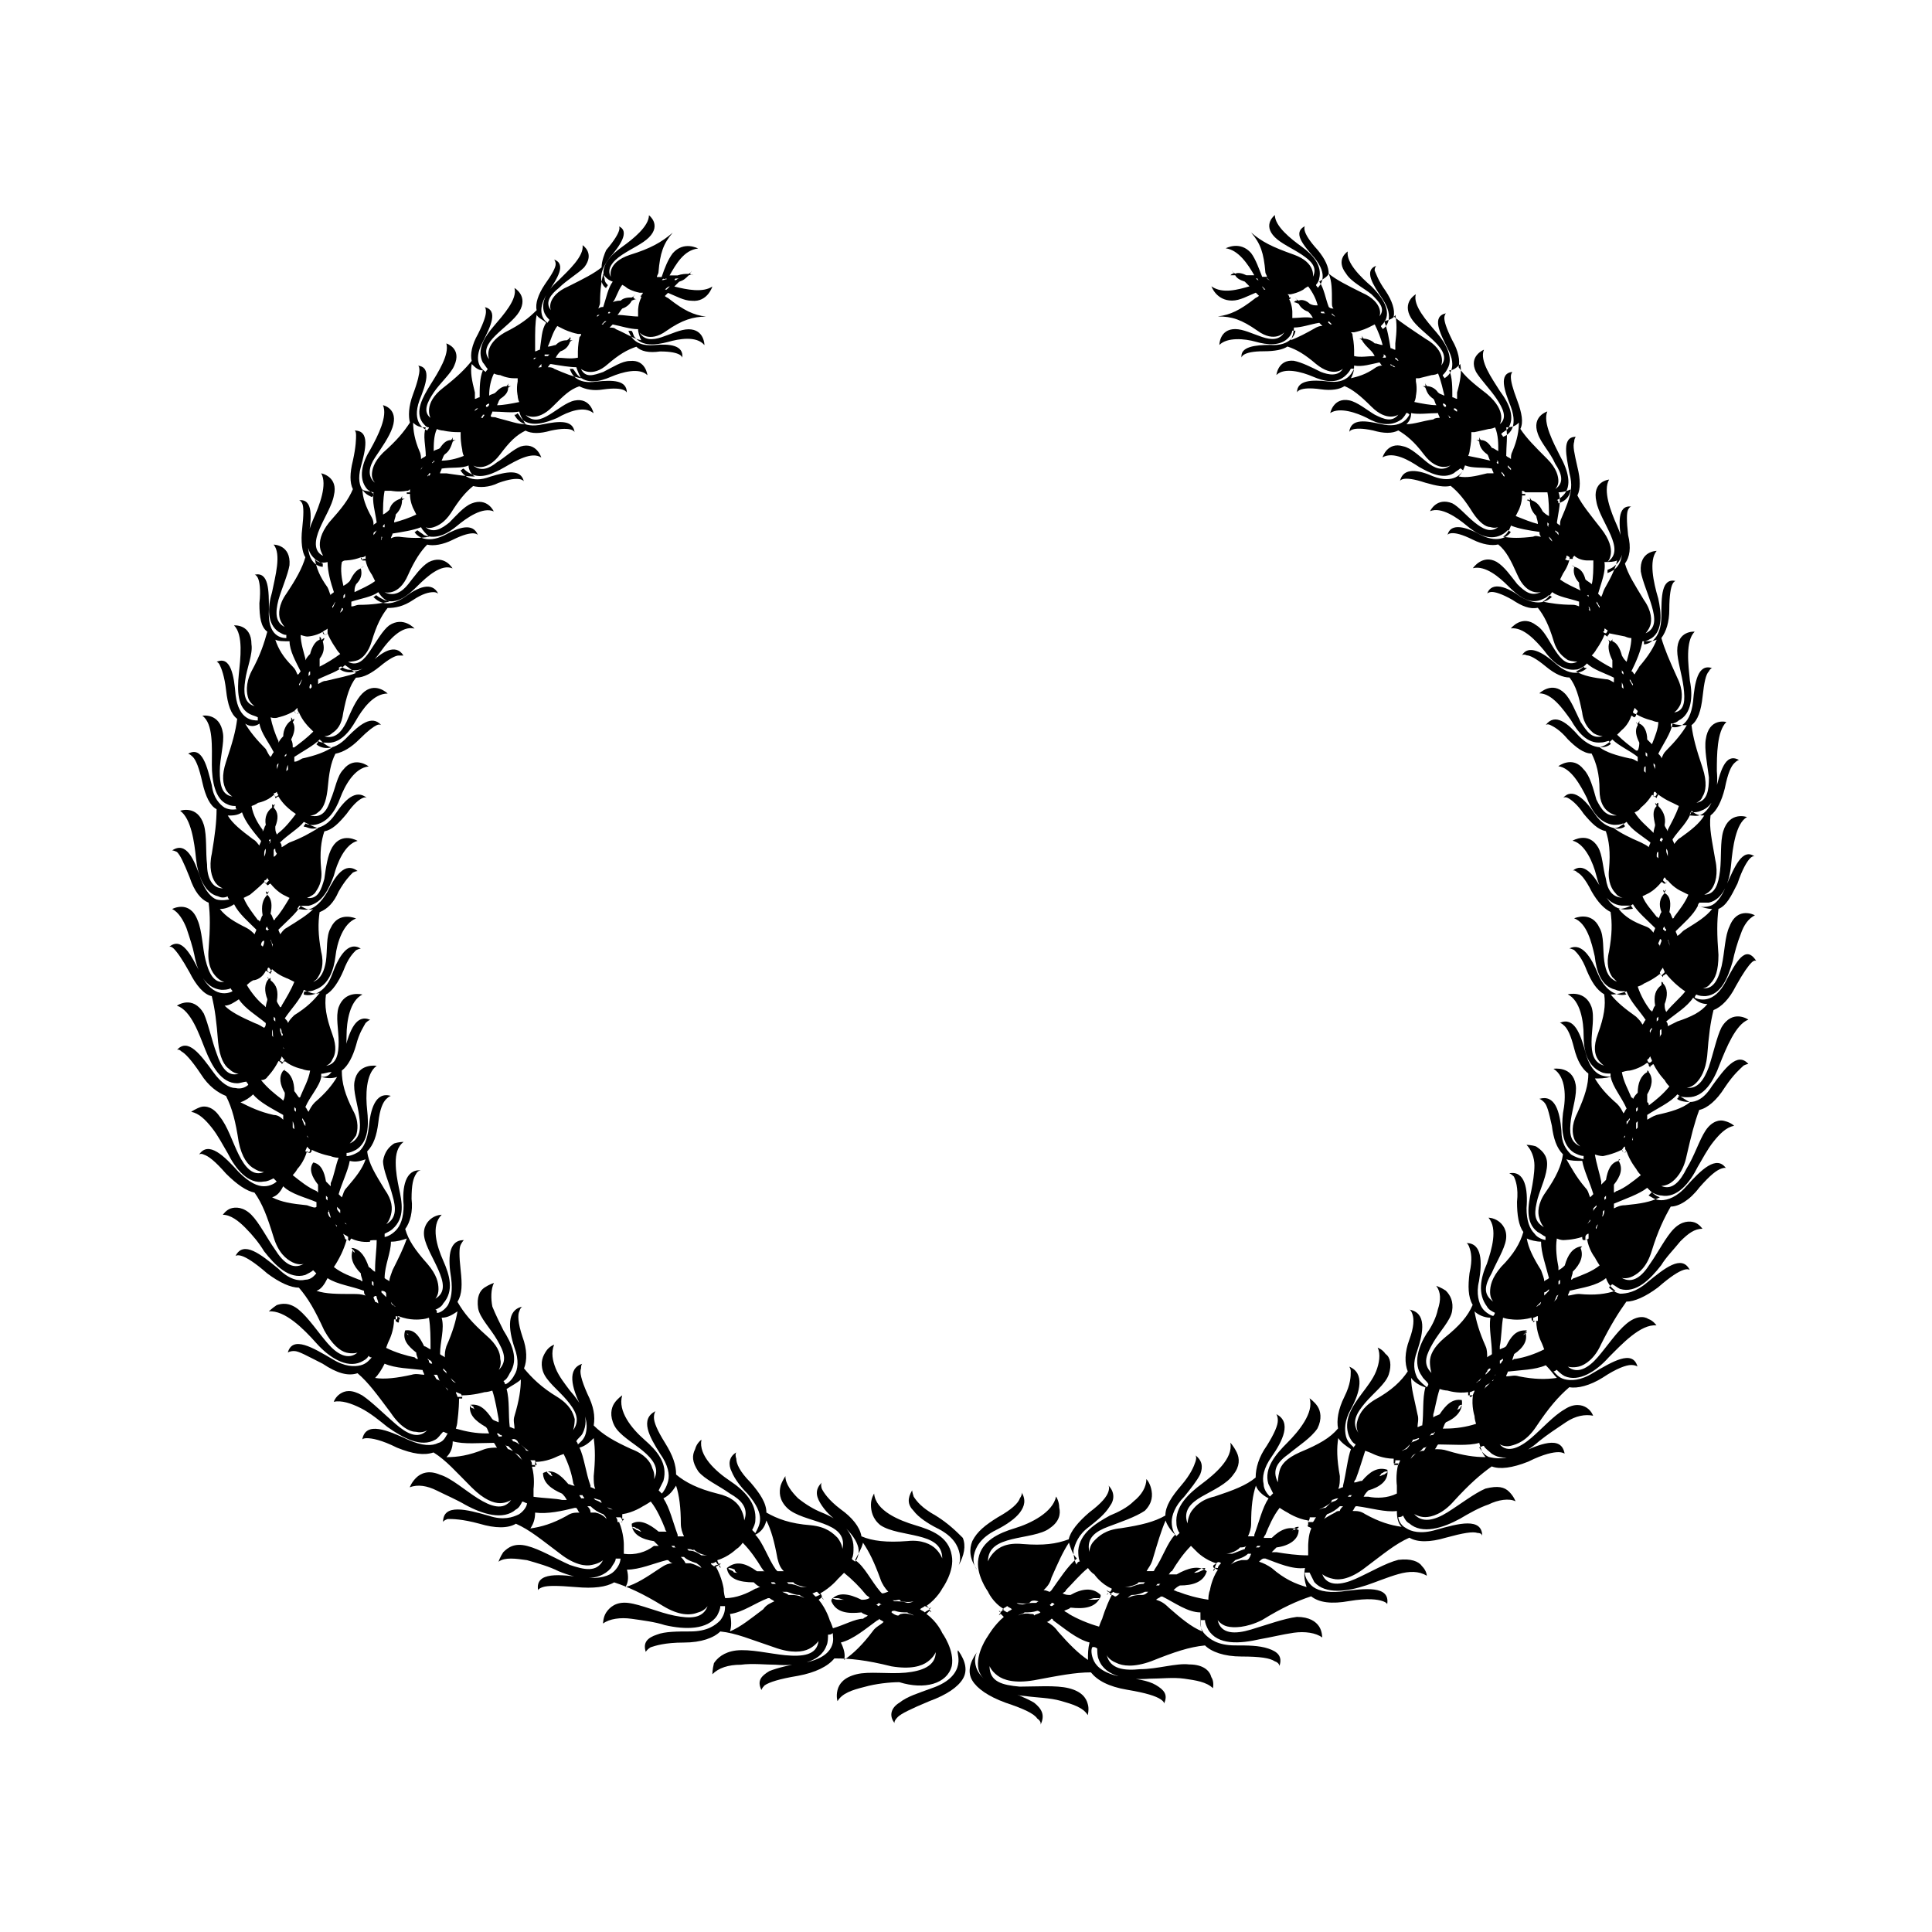 <?xml version="1.0" encoding="UTF-8"?>
<!-- Uploaded to: SVG Repo, www.svgrepo.com, Generator: SVG Repo Mixer Tools -->
<svg fill="#000000" width="800px" height="800px" version="1.1" viewBox="144 144 512 512" xmlns="http://www.w3.org/2000/svg">
 <g>
  <path d="m392.02 545.68c-3.777-2.098-5.039-3.777-5.879-5.039-0.418-1.258-0.418-1.68-0.418-1.68-1.258 2.098-1.258 3.777 0.418 5.457 1.258 1.68 3.777 3.359 6.297 4.617 4.199 2.098 5.457 4.617 5.879 6.719 0.418 2.098-0.418 3.359-0.418 3.359 1.68-2.938 2.098-5.457 1.258-7.559-1.68-1.676-3.781-3.777-7.137-5.875z"/>
  <path d="m396.22 585.57c0.84-4.199-2.519-8.816-2.519-8.816s-1.258-2.938-4.199-5.039l0.84-0.84 0.418 0.418c0-0.418-0.418-0.418-0.418-0.84 0-0.418 0.418-0.418 0.418-0.418s-0.418 0.418-0.418 0.418c-0.418-0.418-0.418-0.84-0.84-0.84 2.938-2.098 4.199-4.617 4.199-4.617s3.359-4.617 2.519-8.816c-0.84-5.039-5.457-6.719-9.656-7.977-4.199-1.258-10.496-3.777-10.914-8.398 0 0-0.84 1.258-0.84 2.938 0 1.68 0.418 3.777 2.519 5.457 2.519 1.68 6.719 2.098 10.078 2.938 3.359 0.84 6.297 2.098 6.297 5.879 0 0-0.418-1.258-1.68-2.519-1.258-1.258-3.777-2.519-7.559-2.098-5.457 0.418-9.238 0-12.176-1.258-0.418-2.519-2.519-5.039-5.457-7.137-3.359-2.519-4.617-4.617-5.039-5.457-0.418-1.258 0-1.68 0-1.68-1.68 1.68-1.68 3.359-0.418 5.457 1.258 2.098 2.938 3.777 5.457 5.457 2.938 2.519 4.199 4.617 4.617 6.297 0.418 1.68-0.418 3.359-0.84 3.777-0.418-0.418-0.84-0.418-0.84-0.84 0.418-0.84 0.418-1.68 0.418-2.938 0-4.617-4.199-7.559-8.398-9.238-2.098-0.84-4.199-2.098-6.297-3.777-1.68-1.68-3.359-3.777-3.359-5.879 0 0-0.84 1.258-1.258 2.519-0.418 1.68-0.418 3.777 1.68 5.879 2.098 2.098 6.297 2.938 9.656 4.199 3.359 1.258 5.879 2.938 5.039 6.719 0 0 0-1.258-1.258-2.938-1.258-1.258-2.938-2.938-7.137-3.359-5.457-0.418-8.816-1.68-11.754-3.359 0-2.519-1.68-5.039-4.199-7.977-2.938-2.938-3.777-5.039-3.777-6.297-0.418-1.258 0-1.68 0-1.68-2.098 1.258-2.098 3.359-1.258 5.039 0.84 2.098 2.519 4.199 4.199 5.879 2.519 2.938 3.359 5.039 3.359 6.719 0 1.68-0.84 2.938-1.258 3.777-0.418-0.418-0.418-0.418-0.84-0.84 0.418-0.84 0.84-1.68 0.84-2.519 0.418-4.617-2.938-7.977-6.719-10.496-3.777-2.519-8.398-6.719-7.559-10.914 0 0-1.258 0.84-1.68 2.519-0.84 1.68-0.84 3.359 0.84 5.879 1.68 2.098 5.457 3.777 8.398 5.879 2.938 1.68 5.039 3.777 3.777 7.137 0 0 0-1.258-0.84-2.938-0.84-1.68-2.519-3.359-6.297-4.199-5.039-1.258-8.398-2.938-10.914-5.039 0-2.519-0.84-5.039-2.938-8.398-2.098-3.359-2.938-5.457-2.938-6.719 0-1.258 0.418-1.68 0.418-1.68-4.199 2.098-1.68 6.719 1.258 11.336 2.098 2.938 2.519 5.457 2.098 7.137-0.418 1.68-1.258 2.938-1.68 3.359-0.418-0.418-0.418-0.418-0.84-0.84 0.418-0.84 0.84-1.68 1.258-2.519 1.258-4.617-1.68-7.977-5.039-10.914-3.359-2.938-7.137-7.559-5.879-11.754 0 0-1.258 0.84-2.098 2.098s-1.258 3.359 0 5.879c1.258 2.519 5.039 4.617 7.559 6.719 2.519 2.098 4.617 4.617 2.938 7.559 0 0 0.418-1.258-0.418-2.938-0.418-1.68-2.098-3.777-5.457-5.039-4.617-2.098-7.559-3.777-10.078-6.297 0.418-2.519 0-5.039-1.68-8.398-1.68-3.777-2.098-5.879-1.68-6.719 0-1.258 0.418-1.258 0.418-1.258-4.199 1.258-2.938 6.297-0.418 11.336 1.68 3.359 1.68 5.457 1.258 7.137-0.418 1.68-1.68 2.519-2.098 2.938 0-0.418-0.418-0.84-0.418-0.84 0.418-0.84 1.258-1.258 1.68-2.098 2.098-4.199-0.418-7.977-3.359-11.336-1.258-1.68-2.938-3.777-3.777-5.879-0.84-2.098-1.258-4.199-0.418-6.297 0 0-1.258 0.418-2.098 1.68-0.84 1.258-1.68 2.938-0.84 5.457s4.199 5.039 6.297 7.559c2.098 2.519 3.777 5.039 1.68 7.977 0 0 0.418-1.258 0.418-2.938-0.418-1.68-1.258-3.777-4.617-5.879-4.199-2.519-6.719-5.039-8.816-7.559 0.84-2.098 0.84-5.039-0.418-8.398-1.258-3.777-1.258-5.879-0.84-6.719 0.418-1.258 0.84-1.258 0.84-1.258-4.199 0.84-3.777 5.879-2.098 10.914 1.258 3.359 0.84 5.879 0 7.137-0.84 1.68-2.098 2.519-2.519 2.519 0-0.418-0.418-0.84-0.418-0.84 0.84-0.418 1.258-1.258 1.68-2.098 2.519-3.777 0.418-7.977-1.68-11.336-0.84-1.68-2.098-4.199-2.938-6.297-0.418-2.098-0.418-4.617 0.418-6.297 0 0-1.258 0.418-2.519 1.258-1.258 0.84-2.098 2.519-1.68 5.457 0.418 2.519 3.359 5.457 5.039 8.398 1.68 2.938 2.938 5.457 0.418 7.977 0 0 0.84-1.258 0.418-2.938 0-1.68-0.84-3.777-3.777-6.297-3.777-3.359-5.879-5.879-7.559-8.816 1.258-2.098 1.258-4.617 0.84-8.398-0.418-3.777-0.418-5.879 0-6.719s0.84-1.258 0.84-1.258c-4.199 0-4.199 5.039-3.359 10.078 0.418 3.359 0 5.457-0.84 7.137-0.84 1.258-2.098 2.098-2.938 2.098 0-0.418 0-0.84-0.418-0.84 0.84-0.418 1.68-0.84 2.098-1.68 2.938-3.359 1.68-7.559 0-11.336-1.68-3.777-3.359-9.238-0.418-12.176 0 0-1.258 0-2.519 0.84-1.258 0.84-2.519 2.519-2.098 5.039 0.418 2.519 2.519 5.879 3.777 8.816s2.098 5.879-0.84 7.559c0 0 0.84-0.84 0.84-2.519 0-1.68-0.418-3.777-2.938-6.719-3.359-3.777-5.039-6.297-5.879-9.238 1.258-1.68 2.098-4.617 1.68-7.977 0-3.777 0.418-5.457 1.258-6.719 0.418-0.84 1.258-0.84 1.258-0.84-4.199-0.418-5.039 4.617-4.617 9.238 0 3.359-0.84 5.457-2.098 6.719-1.258 1.258-2.519 1.68-2.938 1.68v-0.84c0.84-0.418 1.68-0.84 2.098-1.258 3.359-2.938 2.519-7.137 1.68-10.914-0.418-2.098-0.84-4.199-0.84-6.719 0-2.098 0.418-4.199 2.098-5.457 0 0-1.258 0-2.519 0.418-1.258 0.84-2.519 2.098-2.938 4.617 0 2.519 1.68 5.879 2.519 9.238 0.84 2.938 1.258 5.879-1.68 7.559 0 0 0.84-0.84 1.258-2.519 0.418-1.68 0.418-3.777-1.68-6.719-2.519-4.199-4.199-6.719-4.617-10.078 1.68-1.68 2.519-4.199 2.938-7.559 0.418-3.777 1.258-5.457 2.098-6.297s1.258-0.84 1.258-0.84c-4.199-1.258-5.457 3.777-5.879 8.398-0.418 3.359-1.258 5.039-2.519 6.297-1.258 0.84-2.519 1.258-3.359 1.258v-0.84c0.84 0 1.68-0.418 2.519-0.84 3.359-2.098 3.359-6.719 2.938-10.496-0.418-3.777-0.418-9.656 2.519-11.754 0 0-5.039-0.84-5.879 4.199-0.418 2.519 0.84 5.879 1.258 9.238 0.418 2.938 0.418 5.879-2.519 7.137 0 0 0.84-0.84 1.68-2.098 0.418-1.258 0.84-3.777-0.84-6.719-2.098-4.199-2.938-7.137-2.938-10.496 1.68-1.258 2.938-3.777 3.777-6.719 0.84-3.359 2.098-5.039 2.519-5.879 0.84-0.84 1.258-0.84 1.258-0.84-3.777-1.68-5.457 2.938-6.719 7.559-0.84 3.359-2.098 5.039-3.359 5.879-0.836 1.676-2.098 1.676-2.934 1.676v-0.84c0.84 0 1.68-0.418 2.519-0.418 3.777-1.68 4.199-5.879 4.199-9.656s0.84-9.238 4.199-10.914c0 0-4.617-1.258-6.297 3.359-0.84 2.519 0 5.879 0 9.238 0 2.938-0.418 5.879-3.359 6.297 0 0 1.258-0.418 1.68-1.68 0.84-1.258 1.258-3.359 0-6.719-1.68-4.617-2.098-7.559-1.68-10.496 1.68-0.84 3.359-3.359 4.617-6.297 1.258-3.359 2.519-4.617 3.359-5.457 0.84-0.418 1.258-0.418 1.258-0.418-3.359-2.098-5.879 2.098-7.559 6.719-2.098 5.879-6.297 5.879-7.559 5.457 0-0.418 0-0.84 0.418-0.84 0.84 0 1.68 0 2.519-0.418 3.777-1.258 5.039-5.457 5.457-8.816 0.418-3.777 2.098-8.816 5.457-10.078 0 0-4.617-2.098-6.719 2.519-1.258 2.098-0.84 5.879-1.258 8.816-0.418 2.519-1.258 4.617-3.359 5.457 0.418-0.418 0.84-0.418 1.258-1.258 0.84-1.258 1.68-3.359 0.84-6.719-0.84-4.617-0.84-7.559-0.418-10.496 2.098-0.84 3.777-2.519 5.039-5.457 1.68-2.938 2.938-4.199 3.777-5.039 0.84-0.418 1.258-0.418 1.258-0.418-3.359-2.519-5.879 1.258-7.977 5.457-1.68 2.938-3.359 4.199-4.617 4.617-1.258 0.418-2.519 0-3.359 0 0-0.418 0.418-0.418 0.418-0.84h2.519c3.777-0.84 5.457-4.617 6.719-7.977 0.84-3.359 2.938-8.398 6.297-9.238 0 0-4.199-2.519-6.719 1.68-1.258 2.098-1.68 5.457-2.098 8.398-0.84 2.938-1.68 5.457-4.617 5.039 0 0 1.258-0.418 2.098-1.258 0.84-1.258 2.098-2.938 1.68-6.297-0.418-4.617 0-7.559 0.84-10.078 2.098-0.418 3.777-2.098 5.879-4.617 2.098-2.938 3.359-3.777 4.199-4.199 0.84-0.418 1.258 0 1.258 0-2.938-2.519-5.879 0.418-8.398 4.199-1.68 2.519-3.359 3.359-5.039 3.777-1.68 0.418-2.519-0.418-3.359-0.418 0-0.418 0.418-0.418 0.418-0.84 0.84 0.418 1.68 0.418 2.098 0.418 3.777-0.418 5.879-3.777 7.137-7.137 1.258-3.359 3.777-7.977 7.559-8.398 0 0-3.777-2.938-6.719 0.84-1.68 1.68-2.098 5.039-3.359 7.977-0.84 2.519-2.098 5.039-5.457 4.199 0 0 1.258 0 2.098-0.84 1.258-0.84 2.098-2.519 2.519-5.879 0.418-4.617 0.84-7.137 2.098-9.656 2.098-0.418 4.199-1.68 6.297-3.777 2.519-2.519 3.777-3.359 4.617-3.777 0.84-0.418 1.258 0 1.258 0-2.519-2.938-5.879 0-8.816 2.938-4.199 4.617-7.559 2.938-8.398 2.098 0.418-0.418 0.418-0.418 0.418-0.84 0.84 0.418 1.258 0.418 2.098 0.418 3.777 0.418 6.297-2.938 7.977-5.879 1.68-2.938 4.617-7.137 8.398-7.137 0 0-3.359-3.359-6.719 0-1.68 1.68-2.938 4.617-4.199 7.559-1.258 2.519-2.938 4.617-5.879 3.777 0 0 1.258 0 2.098-0.84 1.258-0.84 2.519-2.098 2.938-5.457 0.84-4.199 1.68-7.137 3.359-9.238 2.098 0 4.199-1.258 6.297-2.938 2.519-2.098 4.199-2.938 5.039-2.938h1.258c-2.098-3.359-5.879-0.84-8.816 2.098-4.617 3.777-7.559 2.098-8.398 1.258 0.418-0.418 0.418-0.418 0.84-0.418 0.418 0.418 1.258 0.84 2.098 0.84 3.777 0.84 6.297-2.098 8.398-5.039 2.098-2.938 5.457-6.719 8.816-5.879 0 0-2.938-3.359-6.719-0.84-1.68 1.258-3.359 4.199-5.039 6.719-1.68 2.519-3.359 4.199-5.879 2.938 0 0 1.258 0 2.519-0.418 1.258-0.418 2.938-2.098 3.777-5.039 1.258-4.199 2.519-6.719 4.199-8.816 2.098 0 4.199-0.418 6.719-2.098 2.519-1.68 4.199-2.098 5.457-2.098 0.84 0 1.258 0.418 1.258 0.418-1.68-3.359-5.457-1.68-8.816 0.84-5.039 3.359-7.559 0.84-8.398 0 0.418 0 0.418-0.418 0.84-0.418 0.418 0.418 1.258 0.84 2.098 1.258 3.359 1.258 6.297-1.258 8.816-3.777 2.519-2.519 6.297-5.879 9.238-4.617 0 0-2.098-3.777-6.297-1.68-2.098 1.258-3.777 3.777-5.457 5.879-1.68 2.098-3.777 3.359-6.297 2.098 0 0 3.777 1.258 6.297-4.617 1.68-3.777 3.359-6.297 5.039-7.977 1.68 0.418 4.199 0 6.719-1.258 5.879-2.938 6.719-1.258 6.719-1.258-1.258-3.359-5.039-2.098-8.816 0-5.039 2.519-7.559 0-7.977-0.84 0.418 0 0.418-0.418 0.84-0.418 0.418 0.418 1.258 0.84 1.68 1.258 3.359 1.258 6.297-0.418 8.816-2.519 2.519-2.098 6.719-5.039 9.656-3.777 0 0-1.68-3.777-5.879-2.098-2.098 0.84-4.199 3.359-5.879 5.039-2.098 1.68-4.199 2.938-6.297 1.258 0 0 0.84 0.418 2.098 0 1.258-0.418 2.938-1.258 4.617-3.777 2.098-3.359 3.777-5.457 5.879-7.137 1.68 0.418 4.199 0.418 6.719-0.84 5.879-2.098 6.719-0.418 6.719-0.418-0.84-3.359-4.617-2.519-8.816-1.258-5.457 2.098-7.559-0.84-7.977-1.68 0.418 0 0.418-0.418 0.84-0.418 0.418 0.418 0.84 0.84 1.68 1.258 2.938 1.68 6.297 0 9.238-1.68 2.938-1.68 7.137-4.199 9.656-2.519 0 0-1.258-4.199-5.457-2.938-2.098 0.84-4.199 2.938-6.297 4.199-2.098 1.68-4.199 2.519-6.297 0.84 0 0 3.359 2.098 7.137-2.938 2.519-3.359 4.199-5.039 6.719-6.297 1.68 0.84 3.777 0.84 6.719 0 5.879-1.258 6.297 0.418 6.297 0.418-0.418-3.359-4.199-2.938-8.398-2.098-5.457 1.258-7.137-1.68-7.559-2.519 0.418 0 0.418 0 0.84-0.418 0.418 0.418 0.84 1.258 1.258 1.68 2.519 2.098 6.297 0.84 9.238-0.418 2.938-1.68 7.137-3.359 9.656-1.258 0 0-0.84-4.199-5.039-3.359-2.098 0.418-4.617 2.519-6.719 3.777-2.098 1.258-4.199 2.098-6.297 0 0 0 2.938 2.098 7.137-2.098 2.938-2.938 4.617-4.617 7.137-5.457 1.68 0.84 3.777 1.258 6.297 0.84 5.879-0.84 6.297 0.84 6.297 0.84 0-3.359-3.777-3.359-7.977-2.938-5.457 0.84-6.719-2.098-7.137-3.359h0.84c0.418 0.418 0.84 1.258 1.258 1.68 2.519 2.519 5.879 1.68 8.816 0.418 2.938-1.258 7.559-2.519 9.656-0.418 0 0-0.418-4.199-4.617-3.777-2.098 0-4.617 1.68-7.137 2.938-2.519 0.84-4.617 1.68-5.879-0.84 0 0 2.938 2.519 7.137-1.258 2.938-2.519 5.039-3.777 7.559-4.617 1.258 1.258 3.359 1.68 6.297 1.258 5.879 0 5.879 1.68 5.879 1.68 0.418-3.359-3.359-3.777-7.559-3.359-5.457 0.418-6.297-2.938-6.719-3.777h0.84c0.418 0.418 0.418 1.258 0.84 1.68 2.098 2.519 5.457 2.098 8.816 1.258 2.938-0.84 7.559-1.68 9.656 0.84 0 0 0-4.199-4.199-4.199-2.098 0-4.617 1.258-7.137 2.098s-4.617 0.84-5.879-1.258c0 0 2.519 2.938 7.137-0.418 4.199-2.938 7.137-3.777 10.496-3.777-3.359-0.418-5.879-1.68-9.656-4.617-0.418-0.418-0.84-0.418-1.258-0.84l0.84-0.84c2.098 0.84 4.199 2.098 6.297 2.098 4.199 0.418 5.457-3.777 5.457-3.777-2.519 1.68-6.719 0.84-10.078 0 0.418-0.418 0.84-0.84 1.258-1.258 1.258-0.418 1.68-0.84 2.519-1.68 0.84-0.418 1.258 0 1.258 0-0.418-0.418-0.418 0-0.84-0.418 0-0.418 0.418-0.418 0.418-0.84 0 0 0 0.418-0.84 0.84-0.84 0-1.68 0-2.938 0.418h-2.098c1.68-2.938 3.777-6.719 7.559-7.137 0 0-3.777-2.098-6.719 1.258-1.258 1.68-2.098 3.777-2.938 6.297h-1.258c0-0.418 0.418-0.84 0.418-1.258 0.418-5.039 1.258-7.559 3.777-10.496-2.938 2.519-5.879 4.199-11.336 5.879-6.297 2.098-5.039 5.879-5.039 5.879-1.258-2.098 0.418-4.199 2.938-5.879 2.519-1.68 5.457-2.938 7.137-4.617 3.359-3.359 0-5.879 0-5.879 0 2.938-4.199 6.297-7.137 8.398-2.938 2.098-5.879 5.039-4.617 8.398 0 0.84 0.418 1.258 0.84 1.68 0 0.418-0.418 0.418-0.418 0.84-0.84-0.418-2.938-2.938 0.84-7.977 2.938-3.359 5.457-7.137 2.519-8.398 0 0 1.258 0.84-3.359 6.297-0.383 0.805-1.223 2.902-1.223 4.582-2.098 1.68-4.617 2.938-8.816 5.039-2.938 1.258-4.199 2.938-4.617 4.199-0.418 1.258 0 2.098 0 2.098-1.68-2.098 0-4.199 2.098-5.879 2.098-2.098 5.039-3.777 6.719-5.457 2.938-3.777-0.418-5.879-0.418-5.879 0.418 2.938-3.777 6.719-6.297 9.238-2.938 2.519-5.039 5.879-3.777 8.816 0.418 0.84 0.84 1.258 1.258 1.68 0 0.418-0.418 0.418-0.418 0.84-0.84-0.418-3.359-2.938 0-7.977 2.519-3.777 5.039-7.559 1.68-8.816 0 0 0.418 0.418 0.418 1.258 0 0.84-0.84 2.519-2.938 5.457-1.68 2.519-2.519 5.039-2.098 6.719-2.098 2.098-4.199 3.777-8.398 5.879-5.879 3.359-4.199 7.137-4.199 7.137-1.68-2.098-0.418-4.199 1.68-6.297s5.039-4.199 6.297-6.297c2.519-4.199-1.258-6.297-1.258-6.297 0.84 2.938-2.938 7.137-5.457 10.078-2.519 2.938-4.617 6.297-2.938 9.656 0.418 0.418 0.84 1.258 1.258 1.68 0 0.418-0.418 0.418-0.418 0.84-0.84-0.418-3.777-2.519-0.84-7.977 2.098-4.199 4.199-8.398 0.418-9.238 0 0 0.418 0 0.418 1.258 0 0.84-0.418 2.519-2.098 5.879-1.68 2.938-2.098 5.457-1.68 7.137-1.68 2.098-3.777 4.199-7.559 7.137-5.457 4.199-3.359 7.977-3.359 7.977-2.098-1.68-0.84-4.199 0.84-6.719 1.68-2.519 4.617-5.039 5.457-7.137 2.098-4.617-2.098-5.879-2.098-5.879 0.84 2.938-2.098 7.559-4.199 10.914-2.098 3.359-4.199 7.137-2.098 10.078 0.418 0.418 0.84 1.258 1.68 1.258 0 0.418-0.418 0.418-0.418 0.84-0.84-0.418-4.199-2.098-2.098-7.977 1.68-4.199 3.359-8.816-0.418-9.238 0 0 0.418 0 0.418 1.258 0 0.84-0.418 2.938-1.68 6.297-1.258 3.359-1.258 5.879-0.84 7.559-1.68 2.519-3.359 4.617-7.137 7.977-2.519 2.519-2.938 4.617-2.938 5.879 0 1.258 0.84 2.098 0.84 2.098-2.098-1.68-1.68-4.199 0-6.719 1.68-2.519 3.777-5.457 4.617-7.977 1.68-5.039-2.519-5.879-2.519-5.879 1.258 2.938-1.258 7.977-3.359 11.754-2.098 3.359-3.359 7.559-0.84 10.496 0.418 0.418 1.258 0.84 1.68 1.258 0 0.418 0 0.418-0.418 0.84-0.84-0.418-4.617-1.68-2.938-7.977 1.258-4.617 2.519-9.656-1.68-9.656 0 0 0.418 0 0.418 1.258 0 0.84 0 2.938-0.84 6.719-0.84 3.359-0.84 5.879 0 7.559-1.258 2.938-2.938 5.039-6.297 8.816-4.617 5.879-1.258 8.816-1.68 8.816-2.519-1.258-2.098-4.199-0.84-7.137 1.258-2.938 3.359-6.297 3.777-8.816 1.258-5.039-3.359-5.879-3.359-5.879 1.68 2.938-0.418 8.398-2.098 12.176s-2.519 7.977 0.418 10.496c0.418 0.418 1.258 0.84 2.098 1.258v0.84c-1.258 0-4.617-1.258-3.777-7.977 0.84-5.039 1.258-10.078-2.519-9.656 0 0 0.418 0 0.84 0.84 0.418 0.84 0.418 2.938 0 6.719-0.418 3.359 0 6.297 0.84 7.559-0.84 2.938-2.519 5.879-5.039 9.656-2.098 2.938-2.098 5.457-1.68 6.719 0.418 1.258 1.258 2.098 1.258 2.098-2.519-1.258-2.519-3.777-1.68-7.137 0.84-2.938 2.519-6.719 2.938-9.238 0.418-5.457-4.199-5.457-4.199-5.457 2.098 2.519 0.418 8.398-0.418 12.594-1.258 4.199-1.258 8.398 1.68 10.496 0.84 0.418 1.258 0.84 2.098 0.84v0.84c-1.258 0-5.039-0.418-4.617-7.559 0-5.039 0-10.078-3.777-9.238 0 0 0.418 0 0.84 0.84 0.418 0.84 0.84 2.938 0.418 6.719 0 3.777 0.418 6.297 2.098 7.559-0.84 2.938-1.68 5.879-4.199 10.496-1.68 3.359-1.258 5.879-0.84 7.137 0.418 1.258 1.68 2.098 1.68 2.098-2.938-0.84-2.938-3.777-2.519-6.719 0.418-3.359 2.098-7.137 1.68-9.656 0-5.457-4.617-5.039-4.617-5.039 2.519 2.519 1.68 8.816 1.258 13.016-0.418 4.199-0.418 8.816 2.938 10.496 0.84 0.418 1.258 0.418 2.098 0.84v0.84c-1.258 0-5.039 0-5.879-6.719-0.418-5.039-1.258-10.496-5.039-8.816 0 0 0.418 0 0.84 0.84 0.418 0.84 1.258 2.938 1.68 6.719 0.418 3.777 1.258 6.297 2.938 7.559-0.418 3.359-1.258 6.297-2.938 11.336-1.258 3.777-0.84 5.879 0 7.559 0.84 1.258 1.68 1.68 1.68 1.68-2.938-0.418-3.359-3.359-3.359-6.719s1.258-7.559 0.84-10.078c-0.84-5.457-5.457-4.617-5.457-4.617 2.938 2.098 2.519 8.398 2.519 13.016 0 4.199 0.84 9.238 4.199 10.496 0.84 0.418 1.68 0.418 2.098 0.418 0 0.418 0 0.84 0.418 0.84-0.418 0-1.68 0.418-3.359-0.418-1.258-0.84-2.938-2.519-3.359-5.879-1.258-5.039-2.519-10.496-6.297-8.398 0 0 0.418 0 1.258 0.84 0.84 0.84 1.68 2.938 2.519 6.719 0.84 3.777 2.098 6.297 3.777 7.137 0 3.359-0.418 6.719-1.258 11.754-0.84 3.777 0 6.297 0.84 7.559 0.84 1.258 2.098 1.68 2.098 1.68-2.938 0-4.199-2.938-4.199-6.297-0.418-3.359 0-7.559-0.84-10.496-1.68-5.457-6.297-3.777-6.297-3.777 2.938 2.098 3.777 8.398 4.199 12.594 0.418 4.199 2.098 9.238 5.879 10.078 0.84 0.418 1.68 0.418 2.519 0 0 0.418 0.418 0.84 0.418 0.84-0.418 0-1.68 0.418-3.359 0-1.258-0.418-2.938-2.098-4.199-5.457-1.68-5.039-3.777-10.078-7.559-7.559 0 0 0.418 0 1.258 0.418 0.84 0.84 1.68 2.519 3.359 6.719 1.258 3.777 2.938 5.879 5.039 6.719 0.418 3.359 0.418 6.719 0 12.176-0.418 4.199 0.84 6.297 2.098 7.559 1.258 1.258 2.098 1.258 2.098 1.258-2.938 0.418-4.199-2.519-5.039-5.879-0.84-3.359-0.84-7.559-2.098-10.496-2.098-5.457-6.719-2.938-6.719-2.938 1.68 0.84 2.938 2.938 3.777 5.039 0.84 2.519 1.68 5.039 2.098 7.137 0.84 4.617 2.938 8.816 7.137 9.238 0.84 0 1.68 0 2.519-0.418 0 0.418 0.418 0.418 0.418 0.84-0.84 0.418-5.039 2.098-8.398-4.617-2.519-5.039-5.039-10.078-8.398-7.137 0 0 0.418-0.418 1.258 0.418 0.84 0.84 2.098 2.519 4.199 6.297 1.68 3.359 3.777 5.879 5.879 6.297 0.84 3.359 1.258 6.719 1.68 12.176 0.418 4.199 1.68 6.297 2.938 7.137 1.258 1.258 2.519 1.258 2.519 1.258-2.938 0.84-4.617-1.68-5.879-5.457-1.258-3.359-2.098-7.559-3.359-10.496-2.938-5.039-7.137-2.098-7.137-2.098 3.777 1.258 5.879 7.559 7.559 11.754 1.68 4.199 4.199 8.816 8.398 8.816 0.84 0 1.68-0.418 2.519-0.418 0 0.418 0.418 0.418 0.418 0.84-0.418 0.418-1.68 1.258-3.359 0.84-1.68 0-3.777-1.258-5.879-4.199-3.359-4.617-6.719-9.238-9.656-5.879 0 0 0.418-0.418 1.258 0.418 0.84 0.418 2.519 2.098 5.039 5.879 2.098 3.359 4.617 5.039 6.719 5.879 1.68 3.359 2.519 6.719 3.359 12.176 0.84 4.199 2.519 6.297 4.199 7.137 1.258 0.84 2.519 0.84 2.519 0.84-2.938 1.258-5.039-1.258-6.719-4.617s-2.938-7.559-5.039-10.078c-1.68-2.519-3.777-2.938-5.039-2.519-1.258 0.418-2.519 1.258-2.519 1.258 2.098 0.418 3.777 2.098 5.457 4.199 1.68 2.098 2.938 4.617 4.199 6.719 2.098 4.199 5.457 8.398 9.656 7.559 0.84 0 1.68-0.418 2.519-0.84l0.84 0.84c-0.418 0.418-1.68 1.258-3.359 1.258-1.68 0-3.777-0.84-6.719-3.777-3.777-4.199-7.977-8.398-10.496-4.617 0 0 0.418-0.418 1.258 0 1.258 0.418 2.938 1.68 5.879 5.039 2.938 2.938 5.457 4.617 7.559 5.039 2.098 2.938 3.359 6.297 5.039 11.754 1.258 4.199 3.359 5.879 5.039 6.719 1.68 0.84 2.938 0.418 2.938 0.418-2.938 1.68-5.457-0.418-7.559-3.777-2.098-2.938-4.199-7.137-6.297-9.238-2.098-2.098-4.199-2.098-5.457-1.68-1.258 0.418-2.098 1.68-2.098 1.68 2.098 0 4.199 1.68 5.879 3.359 2.098 2.098 3.777 4.199 5.039 6.297 2.938 3.777 6.719 7.559 10.914 6.297 0.84-0.418 1.68-0.84 2.098-1.258 0.418 0.418 0.418 0.418 0.84 0.84-0.418 0.418-1.258 1.68-2.938 1.68-1.68 0.418-4.199 0-7.137-2.938-4.617-3.777-9.238-7.559-11.336-3.359 0 0 0.418-0.418 1.68 0 1.258 0.418 3.359 1.68 6.719 4.617 3.359 2.519 6.297 3.777 8.398 3.777 2.519 2.938 4.199 5.879 6.719 11.336 2.098 3.777 4.199 5.457 5.879 5.879 1.68 0.418 2.938 0 2.938 0-2.519 2.098-5.457 0.418-7.977-2.519s-5.039-6.719-7.559-8.816c-2.519-2.098-4.617-1.68-5.879-1.258-1.258 0.84-2.098 1.68-2.098 1.68 4.199-0.418 9.238 4.617 12.594 8.398 3.359 3.777 7.977 6.719 11.754 5.039 0.84-0.418 1.68-0.84 2.098-1.68 0.418 0.418 0.418 0.418 0.84 0.418-0.418 0.418-1.258 1.68-2.938 2.098s-4.199 0.418-7.559-1.68c-5.039-2.938-10.496-6.297-11.754-1.68 0 0 0.418-0.418 1.68-0.418 1.258 0 3.359 1.258 7.559 3.359 3.777 2.519 6.719 3.359 9.238 2.519 2.938 2.519 5.039 5.457 8.816 10.496 2.519 3.777 5.039 5.039 6.719 5.039 1.68 0.418 2.938-0.418 2.938-0.418-2.519 2.519-5.457 0.84-8.398-1.68-2.938-2.519-6.297-5.879-8.816-7.559-2.938-1.68-4.617-1.258-5.879-0.418-1.258 0.84-1.68 2.098-1.68 2.098 2.098-0.418 4.617 0.418 7.137 1.68 2.519 1.258 5.039 3.359 7.137 5.039 4.199 2.938 8.816 5.457 12.594 3.359 0.84-0.418 1.258-1.258 2.098-2.098 0.418 0 0.84 0.418 1.258 0.418-0.418 0.418-0.84 2.098-2.519 2.519-1.68 0.84-4.199 0.84-7.977-0.84-5.457-2.519-11.336-5.039-12.176 0 0 0 0-0.418 1.258-0.418s3.777 0.418 7.977 2.519c4.199 1.68 7.137 2.098 9.656 1.258 3.359 2.098 5.879 5.039 10.078 9.238 3.359 3.359 5.879 4.199 7.559 4.199 1.68 0 2.938-0.84 2.938-0.84-2.098 2.938-5.457 1.68-8.816-0.418-3.359-2.098-7.137-5.457-10.078-6.297-2.938-1.258-5.039-0.418-6.297 0.84-1.258 1.258-1.68 2.519-1.68 2.519 2.098-0.84 4.617-0.418 7.137 0.84 2.519 1.258 5.457 2.519 7.559 3.777 4.617 2.519 10.078 4.199 13.434 1.258 0.84-0.418 1.258-1.258 1.68-2.098 0.418 0 0.84 0.418 1.258 0.418 0 0.84-0.84 2.098-2.098 2.938-1.68 0.84-4.199 1.68-7.977 0.418-5.879-1.68-12.176-3.359-12.176 1.68 0 0 0-0.418 1.258-0.84 1.258 0 3.777 0 8.398 1.258 4.199 1.258 7.559 1.258 9.656 0 3.777 1.68 6.719 4.199 11.754 7.977 3.777 2.938 6.719 3.359 8.398 2.938 2.098-0.418 2.938-1.258 2.938-1.258-1.68 3.359-5.039 2.519-8.816 1.258-3.777-1.68-7.977-4.199-11.336-5.039s-5.039 0.418-6.297 1.68c-0.84 1.258-1.258 2.519-1.258 2.519 1.68-1.258 4.617-0.84 7.559-0.418 2.938 0.84 5.879 1.68 8.398 2.938 5.039 2.098 10.496 2.938 13.855-0.84 0.418-0.84 1.258-1.68 1.258-2.519h1.258c0 0.84-0.418 2.098-1.68 3.359-1.258 1.258-3.777 2.098-7.977 1.68-6.297-0.84-13.016-1.68-12.176 3.359 0 0 0-0.418 1.258-0.84 1.258-0.418 3.777-0.418 8.816 0 4.617 0.418 7.977 0 10.078-1.258 3.777 1.258 7.559 2.938 13.016 6.297 4.199 2.519 7.137 2.519 9.238 1.68 1.68-0.418 2.519-1.68 2.519-1.68-1.258 3.359-4.617 3.359-8.816 2.519-4.199-0.84-8.816-2.938-12.176-3.359-3.359-0.418-5.039 1.258-5.879 2.519-0.84 1.258-0.84 2.938-0.84 2.938 1.68-1.258 4.617-1.68 7.559-1.258 2.938 0.418 6.297 0.84 8.816 1.68 5.457 1.258 11.336 1.258 13.855-2.519 0.418-0.84 0.84-1.68 0.84-2.519h1.258c0 0.84 0 2.098-1.258 3.777-1.258 1.258-3.359 2.938-7.977 2.938-3.359 0-6.719 0-8.816 0.84-2.519 0.84-3.777 2.098-2.938 4.617 0 0 0-0.418 1.258-1.258 1.258-0.418 3.777-1.258 8.816-1.258 4.617 0 7.977-1.258 9.656-2.938 4.199 0.418 7.977 2.098 14.273 4.199 4.617 1.68 7.559 1.258 9.238 0.418 1.68-0.84 2.519-2.098 2.519-2.098-0.418 3.777-4.199 4.199-8.816 3.777-4.199-0.418-9.238-1.68-13.016-1.258-3.359 0.418-5.039 2.098-5.879 3.359-0.418 1.68-0.418 2.938-0.418 2.938 1.68-1.68 4.199-2.519 7.559-2.519 2.938-0.418 6.719 0 9.238 0 5.457 0.418 11.754-0.418 13.434-5.039 0.418-0.84 0.418-2.098 0.418-2.938 0.418 0 0.84 0 1.258-0.418 0 0.84 0.418 2.098-0.418 3.777-0.84 1.68-2.938 3.359-7.559 4.199-3.359 0.418-6.719 1.258-8.816 2.098-2.098 1.258-3.359 2.519-2.098 5.039 0 0 0-0.418 0.84-1.258 1.258-0.84 3.777-1.68 8.816-2.519 4.617-0.84 7.977-2.519 9.656-4.617 4.199 0 8.398 0.418 15.113 2.098 5.039 0.84 7.977 0 9.656-1.258 1.68-1.258 2.098-2.519 2.098-2.519 0 3.777-3.777 5.039-7.977 5.457-4.617 0.418-9.656-0.418-13.016 0.418-3.359 0.84-4.617 2.519-5.039 4.199-0.418 1.68 0 2.938 0 2.938 1.258-2.098 3.777-2.938 7.137-3.777 2.938-0.84 6.719-1.258 9.238-1.258 6.746 2.098 12.625 0.418 13.883-4.203zm-5.875-15.113c-0.418 0.418-0.84 0.418-1.258 0.84-0.418-0.418-0.84-0.418-1.258-0.84 0.418-0.418 0.84-0.418 1.258-0.84 0.836 0.422 1.258 0.422 1.258 0.84zm-7.981-2.519 0.418 0.418c2.098 0.418 3.359 0 3.359 0-0.84 0.418-1.258 0.418-1.68 0.418-1.258-0.418-2.098-0.418-3.359-0.418-0.418 0-0.418-0.418-0.84-0.418 0.844 0.422 1.684 0 2.102 0zm-4.617 1.262c-0.418 0-0.418 0-0.84 0.418-0.418 0-0.418-0.418-0.84-0.418 0.418 0 0.418 0 0.84-0.418 0.422 0.418 0.84 0.418 0.84 0.418zm3.359 1.68c1.258 0.418 2.098 0.418 3.359 0.418 0.418 0.418 1.258 0.418 1.68 0.84 0 0-1.68-0.84-3.359-0.418-0.418 0-0.418 0.418-0.84 0.418-0.418 0-1.258-0.418-1.68-0.84 0-0.418 0.422-0.418 0.84-0.418zm-8.398-18.055c1.68 2.519 2.938 5.039 4.617 9.656 0.418 1.258 1.258 2.519 2.098 3.359-0.418 0-0.84 0.418-1.68 0.418l-0.418-0.418c-2.519-2.938-4.199-6.719-6.719-8.398 0.844-1.68 1.684-2.938 2.102-4.617zm-24.348 10.496h0.84l0.418 0.418h-0.84c0 0.004-0.418 0.004-0.418-0.418zm5.875 0 0.418 0.418c1.68 0.84 3.359 0.84 3.359 0.84h-1.68c-1.258-0.418-2.098-0.84-3.359-0.84 0 0-0.418-0.418-0.418-0.418h1.68zm-1.68 2.519c1.258 0.418 2.098 0.84 3.359 0.84 0.418 0.418 0.84 0.418 1.258 0.84 0 0-1.258-0.84-3.359-0.84h-0.84c-0.418-0.418-0.84-0.418-1.68-0.84h1.262zm6.719 0.418c0.418 0 0.84-0.418 1.258-0.418 0.418 0.418 0.84 0.84 0.84 0.84-0.418 0-0.84 0.418-1.258 0.418 0 0-0.418-0.418-0.84-0.84zm-12.176-19.312c1.258 2.519 2.098 5.457 2.938 10.078 0.418 1.68 0.84 2.519 1.68 3.359h-1.68l-0.418-0.418c-2.098-2.938-3.359-7.137-5.457-9.238 1.68-0.84 2.519-2.102 2.938-3.781zm-18.891 7.981c1.68 1.258 3.359 1.258 3.359 1.258h-1.68c-1.258-0.84-2.098-1.258-3.359-1.258l-0.418-0.418c0.418 0 1.258 0 1.68 0.418-0.004-0.422-0.004-0.422 0.418 0zm-5.039-0.84h-0.84l-0.418-0.418h0.84c-0.004-0.004-0.004 0.418 0.418 0.418zm1.258 2.516h0.84c0.84 0.84 2.098 1.258 3.359 1.68 0.418 0.418 0.84 0.418 1.258 1.258 0 0-1.258-0.84-2.938-1.258h-1.258c-0.422-0.84-0.84-1.258-1.262-1.68zm7.977 1.68c0.418 0 0.84 0 1.258-0.418 0.418 0.418 0.418 0.84 0.84 0.84-0.418 0-0.84 0-1.258 0.418-0.418-0.418-0.84-0.418-0.84-0.84zm-9.234-20.57c0.84 2.519 1.258 5.879 1.258 10.078 0 1.258 0.418 2.519 0.84 3.359h-1.68v-0.418c-1.258-3.359-2.098-7.137-3.777-9.656 1.68-0.844 2.519-2.106 3.359-3.363zm-19.734 4.617c1.258 1.258 2.938 1.68 2.938 1.68-0.418 0-0.84 0-1.258-0.418-0.84-0.84-2.098-1.68-3.359-2.098 0 0-0.418-0.418-0.418-0.418 0.418 0 1.258 0.418 1.68 0.418 0.418 0.418 0.418 0.836 0.418 0.836zm-4.617-1.258h-0.84c0-0.418-0.418-0.418-0.418-0.84h0.84c0 0.418 0.418 0.418 0.418 0.84zm0.84 2.098h0.84c0.84 0.84 2.098 1.68 3.359 2.098 0.418 0.418 0.84 0.84 0.84 1.258 0 0-0.84-1.258-2.938-1.68h-1.258c-0.004-0.836-0.422-1.254-0.844-1.676zm7.559 2.938h1.258c0.418 0.418 0.418 0.84 0.418 1.258h-1.258c0-0.418 0-0.836-0.418-1.258zm-5.879-20.992c0.418 2.938 0.418 5.879 0 10.078 0 1.258 0 2.519 0.418 3.359-0.418 0-0.84-0.418-1.258-0.418v-0.418c-1.258-3.363-1.68-7.562-2.938-10.082 1.68-0.418 2.938-1.68 3.777-2.519zm-20.152 0.84c0 0.418 0.418 0.418 0.418 0.84-0.418-0.418-1.258-0.84-1.68-0.84 0 0 0-0.418-0.418-0.418 0.84-0.422 1.258 0 1.68 0.418zm1.258 5.039s-0.84-0.84-2.098-2.098c0.418 0.418 0.84 0.418 1.258 0.84 0.422 0.418 0.422 0.84 0.84 1.258zm0.84-2.938c-0.418-0.418-0.84-0.84-1.258-1.258 1.258 1.258 2.098 1.68 2.098 1.68-0.418-0.004-0.84-0.004-0.84-0.422zm-6.297-3.359h-0.84c0-0.418-0.418-0.418-0.418-0.84 0.418 0 0.418 0 0.84 0.418 0.418 0.004 0.418 0.004 0.418 0.422zm1.68 2.519c0.418 0.418 0.84 0.84 1.258 1.258-0.418 0-0.84-0.418-1.258-0.418-0.418-0.418-0.418-0.84-0.84-1.258 0.422 0.418 0.422 0.418 0.84 0.418zm5.879 3.777h1.258c0 0.418 0.418 0.84 0.418 1.258h-1.258c0-0.418 0-0.836-0.418-1.258zm-2.519-21.41c0 2.519-0.418 5.457-1.68 9.656-0.418 1.258 0 2.098 0 3.359-0.418 0-0.84-0.418-1.258-0.418-0.418-3.359 0-7.137-0.84-10.078 1.258-0.84 2.938-1.68 3.777-2.519zm-9.656 3.359s0.84 0 2.098-0.418c0.84 2.519 1.258 5.457 1.68 7.559v0.84c-0.84-0.418-1.258-0.418-1.68-0.84-1.68-2.519-3.359-4.199-5.879-3.777v-0.418 0.418h-0.418 0.418c-0.418 2.519 1.258 4.199 4.199 5.879 0.418 0.418 0.418 0.84 0.84 1.68h-0.84c-2.519 0-5.039-0.418-7.977-1.258 0.418-1.258 0.418-2.098 0.418-2.098 0.004-0.012 0.422-2.949 0.422-5.891h0.84v0.418-0.418h0.418-0.418v-0.84c2.941 0.004 5.879-0.836 5.879-0.836zm-2.519 4.617s-0.418-0.418-0.84-0.418c-0.418-0.418-0.418-0.418-0.418-0.84 0.418 0 0.418 0.418 0.84 0.418 0 0.418 0.418 0.84 0.418 0.84zm-7.559-10.078c0 0.418 0 0.418 0.418 0.84-0.418-0.418-0.84-0.84-1.258-1.258v-0.418c0-0.004 0.422 0.418 0.84 0.836zm4.199 6.719h-1.258c0-0.418-0.418-0.84-0.418-1.258 0.418 0 0.84 0.418 1.258 0.418 0.418 0.422 0.418 0.84 0.418 0.84zm-3.777-1.68s-0.418-0.84-1.68-1.68c0.418 0.418 0.84 0.418 0.84 0.84 0.418 0 0.84 0.422 0.84 0.84zm2.098-2.098c-0.418 0-0.84-0.418-0.84-0.418-0.418-0.418-0.418-0.84-0.84-1.258 0.84 1.254 1.68 1.676 1.68 1.676zm-6.297-5.039c-0.418 0-0.418 0-0.84-0.418 0-0.418 0-0.418-0.418-0.84 0.418 0 0.418 0.418 0.84 0.418 0.418 0.418 0.418 0.84 0.418 0.84zm1.262 2.938c0.418 0.418 0.418 1.258 0.84 1.68 0 0-0.418-0.418-0.84-0.418-0.418-0.418-0.418-0.84-0.84-1.258 0.418-0.004 0.418-0.004 0.84-0.004zm1.258-15.113c1.68 0 2.938-0.84 4.199-1.68-0.418 2.519-1.258 5.457-2.938 9.238-0.418 1.258-0.418 2.098-0.418 2.938-0.418-0.418-0.84-0.418-1.258-0.84-0.008-3.359 1.254-6.719 0.414-9.656zm-5.457 0.422s0.84 0 2.098-0.418c0.418 2.519 0.418 5.457 0.418 7.559v0.84c-0.84-0.418-1.258-0.84-1.68-0.84-1.258-2.519-2.519-4.617-5.039-4.199v-0.418 0.418h-0.418 0.418c-0.84 2.519 0.84 4.199 2.938 5.879 0 0.84 0.418 1.258 0.418 1.68-0.418 0-0.418 0-0.84-0.418-2.098-0.418-5.039-1.258-7.559-2.519 0.418-1.258 0.84-2.098 0.84-2.098s1.258-2.519 1.258-5.457h0.84v0.418-0.418h0.418-0.418c0-0.418 0-0.84 0.418-0.84 2.949 1.25 5.891 0.832 5.891 0.832zm-3.359 4.195-0.836-0.836 0.418 0.418c0.418 0 0.418 0.418 0.418 0.418zm-9.238-13.855v0.84s-0.418-0.418-0.418-0.418v-0.84s0.418 0 0.418 0.418zm3.359 2.941v0.84l-1.258-1.258v-0.418c0.84-0.004 1.258 0.414 1.258 0.836zm3.359 7.555c-0.418 0-0.418 0-0.84-0.418v-1.258c0.418 0 0.84 0.418 1.258 0.418-0.418 0.422-0.418 0.84-0.418 1.258zm-3.777-3.777-0.418-0.418c-0.004 0-0.004 0.418 0.418 0.418-0.422 0 0 0 0 0zm1.68-1.68c0.418 0.84 1.258 1.258 1.258 1.258-0.418 0-0.418-0.418-0.84-0.418-0.418-0.418-0.418-0.84-0.418-0.84zm-3.781-1.258c0 0.418 0.418 0.84 0.418 1.68 0 0-0.418-0.418-0.84-0.418 0-0.418-0.418-0.84-0.418-1.258 0.422-0.426 0.84-0.426 0.84-0.004zm3.781-14.695c1.68 0 2.938-0.418 4.199-0.84-0.84 2.519-2.098 5.039-3.777 8.398-0.418 1.258-0.84 2.098-0.84 2.938-0.418-0.418-0.84-0.418-1.258-0.84-0.004-3.359 1.676-6.719 1.676-9.656zm-3.781-0.418c0 2.519-0.418 5.039-0.418 7.559v0.84c-0.84-0.418-0.84-0.84-1.68-1.258-0.84-2.519-2.098-4.617-4.199-5.039v-0.418 0.418h-0.418l0.418 0.418c-0.84 2.098 0 4.199 2.098 6.297 0 0.84 0.418 1.258 0.418 2.098-0.418 0-0.418-0.418-0.84-0.418-2.098-0.84-4.617-1.68-6.719-3.359 0.84-1.258 1.258-2.098 1.258-2.098s1.258-2.098 2.098-5.039c0.418 0 0.84 0 0.84 0.418v0.418-0.418h0.418-0.418c0-0.418 0.418-0.84 0.418-0.84 2.519 1.258 5.039 0.84 5.039 0.84-0.41-0.418 0.43-0.418 1.688-0.418zm-5.875 3.356c-0.418-0.418-0.418-0.418-0.418-0.84 0.418 0.422 0.418 0.422 0.418 0.84zm-7.559-15.113 0.418 0.418v0.84l-0.418-0.418v-0.84zm3.777 3.777v0.84c-0.418-0.418-0.84-0.84-0.84-1.258v-0.418c0-0.004 0.422 0.418 0.84 0.836zm-0.84 5.039s0-0.418-0.418-1.258l0.418 0.418c-0.418 0.422 0 0.422 0 0.84zm1.68-2.098 0.84 0.84c-0.418 0-0.418-0.418-0.418-0.418l-0.422-0.422zm0 3.359c0.418 0.418 0.84 0.418 1.258 0.84v0.84c-0.418 0-0.418 0-0.84-0.418 0.004-0.422-0.418-0.844-0.418-1.262zm-3.777-5.879c0 0.418 0.418 1.258 0.418 1.68l-0.418-0.418c-0.422-0.844-0.422-1.262 0-1.262-0.422-0.422 0-0.422 0 0zm5.457-13.434c1.68 0.418 2.938 0 4.199-0.418-0.84 2.519-2.519 4.617-5.039 7.559-0.84 0.84-0.84 1.68-1.258 2.519l-0.84-0.84c0.84-2.945 2.519-6.305 2.938-8.82zm-5.039 5.875v0.84l-1.258-1.258c-0.418-2.519-1.258-4.617-3.359-5.039v-0.418 0.418l-0.418-0.418 0.418 0.418c-1.258 1.68-0.418 3.777 1.258 5.879v2.098l-0.418-0.418c-2.098-0.84-4.199-2.519-6.297-4.199 0.84-0.84 1.258-1.68 1.258-1.68s1.68-1.68 2.519-4.617c0.418 0 0.418 0.418 0.84 0.418v0.418-0.418h0.418-0.418c0.418-0.418 0.418-0.418 0.418-0.84 2.519 1.258 5.039 1.68 5.039 1.68s0.84 0.418 2.098 0.418c-0.836 2.102-1.258 5.039-2.098 6.719zm-4.617-4.617m-9.234-106.64c0 0.84-0.418 1.258-0.418 1.68v-0.418c-0.004-0.84-0.004-0.84 0.418-1.262zm2.516 0.422v1.258l-0.418 0.418c0-0.418 0-0.836 0.418-1.676-0.418 0-0.418 0 0 0zm-1.258 5.035m-2.098-0.418m0.418 2.519c0 0.418 0.418 0.84 0.418 0.84-0.418 0.418-0.418 0.418-0.84 0.418 0 0-0.418-0.418-0.418-0.84 0.422 0 0.84-0.418 0.84-0.418zm2.519-9.656-0.418 0.418v-0.418l0.418-0.418v0.418zm-3.359 10.496c0.418 0.418 0.418 0.418 0.418 0.84 0.418 0 0.418-0.418 0.84-0.418 1.258 2.098 2.938 3.359 2.938 3.359s0.418 0.418 1.68 1.258c-1.258 1.68-2.938 3.777-4.617 5.039l-0.418 0.418c-0.418-0.84-0.418-1.258-0.418-2.098 0.84-2.098 0.84-3.777-0.418-5.039 0-0.418 0.418-0.84 0.418-0.84-0.418 0-0.418 0.418-0.418 0.418s0-0.418-0.418-0.418v0.84c-1.258 0.84-2.098 2.519-1.68 4.617-0.418 0.418-0.418 1.258-0.84 1.68v-0.418c-1.258-1.68-2.519-3.777-2.938-6.297 1.258-0.418 1.68-0.84 1.68-0.84-0.008-0.004 2.512-0.422 4.191-2.102zm-1.258 12.176c0-0.418 0.418-0.418 0.418-0.418v0.84l-0.418 0.418c0.418-0.422 0.418-0.84 0-0.84zm0.84 7.977v0 0 0zm0.418-3.777v-1.68s0-0.418 0.418-0.418c0 0.418 0 0.84 0.418 1.258-0.414 0.84-0.836 0.84-0.836 0.84zm-2.519 3.356m0.84 2.102c0 0.418 0.418 0.84 0.418 0.84l-0.84 0.84s-0.418-0.418-0.418-0.84c0.422 0 0.84-0.422 0.84-0.84zm-0.418-7.559v0c0 0.84 0 1.258-0.418 2.098v-0.418c-0.004-0.84-0.004-1.258 0.418-1.68zm-0.422 8.816c0.418 0 0.418 0.418 0.84 0.84 0.418 0 0.418-0.418 0.84-0.418 1.68 2.098 3.359 2.938 3.359 2.938s0.84 0.418 1.68 0.84c-1.258 2.098-2.519 4.199-3.777 5.457 0 0 0 0.418-0.418 0.418-0.418-0.84-0.418-1.258-0.84-1.68 0.418-2.098 0.418-3.777-0.84-5.039 0-0.418 0.418-0.84 0.418-0.84-0.418 0-0.418 0.418-0.418 0.418s0-0.418-0.418-0.418c0 0 0 0.418 0.418 0.84-1.258 1.258-1.68 2.938-1.258 5.457-0.418 0.418-0.418 1.258-0.84 1.68 0 0 0-0.418-0.418-0.418-1.258-1.68-2.938-3.777-3.777-5.879 0.84-0.418 1.68-0.84 1.68-0.84-0.008 0.004 2.09-1.676 3.769-3.356zm2.102 20.574v0-0.418 0.418zm0-3.359c0-0.418 0-1.258-0.418-1.68v-0.418c0 0.418 0.418 0.84 0.418 1.258 0.418 0 0 0.418 0 0.84zm-1.262-4.199s0-0.418-0.418-0.418c0-0.418 0-0.418 0.418-0.84 0 0.418 0 0.418 0.418 0.84-0.418 0-0.418 0.418-0.418 0.418zm-0.84 7.137v0.418-0.418zm0-4.617c0 0.418 0 0.84-0.418 1.68 0 0 0-0.418-0.418-0.418-0.004-0.844 0.418-1.262 0.836-1.262-0.418-0.422-0.418 0 0 0zm1.262 7.137c0.418 0.418 0.418 0.84 0.84 0.84-0.418 0.418-0.418 0.84-0.418 0.84l-0.84-0.84c-0.004-0.418-0.004-0.84 0.418-0.84zm-0.84 0.84c0.418 0 0.418 0.418 0.84 0.418h0.418-0.418c0.418 0 0.418-0.418 0.84-0.84 1.68 1.68 4.199 2.519 4.199 2.519s0.84 0.418 1.68 0.84c-0.84 2.098-2.098 4.199-3.359 6.297 0 0 0 0.418-0.418 0.418-0.418-0.84-0.84-1.258-0.84-1.68 0.418-2.519 0-4.199-1.68-5.457v-0.84s0 0.418-0.418 0.418l-0.418-0.418s0 0.418 0.418 0.418c-1.258 1.258-1.258 3.359-0.418 5.457 0 0.418-0.418 1.258-0.418 2.098l-0.418-0.418c-1.68-1.258-3.359-3.359-4.617-5.457 0.84-0.84 1.68-1.258 1.68-1.258-0.012 0.004 2.086 0.004 3.348-2.516zm4.617 20.152c0 0.418 0.418 0.418 0.418 0.418-0.418 0.004-0.418 0.004-0.418-0.418zm-2.098 0.422v0.84-0.84zm0-7.141-0.418-0.418v-0.84l0.418 0.418v0.84zm-0.84 2.102v0c0.418 0.84 0 1.68 0.418 2.098l-0.418-0.418v-1.68zm2.519 7.137c0.418 0.418 0.418 0.84 0.84 0.84-0.418 0.418-0.418 0.84-0.418 0.84s-0.418-0.418-0.84-0.418c-0.004-0.422 0.418-0.844 0.418-1.262zm0-5.457c0-0.418-0.418-0.84-0.418-1.68v-0.418c0.418 0.418 0.418 0.84 0.418 1.258 0.418 0.418 0.418 0.84 0 0.84zm-3.781 10.914s1.68-1.68 2.938-4.199c0.418 0 0.418 0.418 0.84 0.418v0.418l0.418-0.418h0.418-0.418c0.004 0.004 0.422-0.418 0.422-0.418 2.098 1.68 4.617 2.098 4.617 2.098s0.84 0.418 2.098 0.418c-0.418 2.519-1.68 4.617-2.519 6.719 0 0 0 0.418-0.418 0.418-0.418-0.418-0.84-1.258-1.258-1.68 0-2.519-0.84-4.617-2.519-5.457v-0.418s0 0.418-0.418 0.418l-0.418-0.418 0.418 0.418c-1.258 1.68-0.84 3.777 0.418 5.879 0 0.84 0 1.258-0.418 2.098l-0.418-0.418c-1.68-1.258-3.777-2.938-5.457-5.039 1.258 0.004 1.676-0.836 1.676-0.836zm5.039 0m5.457 15.535c0.418 0.418 0.418 0.84 0.418 0.84 0.004-0.422-0.418-0.422-0.418-0.84zm-2.098 0.84v0.84-0.84 0zm-0.84-7.137-0.418-0.418v-0.84l0.418 0.418v0.84zm-0.84 2.519c0.418 0 0.418 0 0 0 0.418 0.84 0.418 1.68 0.418 2.098l-0.418-0.418v-1.68zm3.777 6.715 0.84 0.84c0 0.418-0.418 0.84-0.418 0.84s-0.418-0.418-0.84-0.418c0-0.422 0.418-0.84 0.418-1.262zm-0.418-5.457c-0.418-0.418-0.418-0.84-0.84-1.68v-0.418c0.418 0.418 0.418 0.84 0.84 1.258v0.84zm8.395-13.016c-1.258 2.098-2.938 4.199-5.879 6.719-0.84 0.84-1.258 1.68-1.68 2.519-0.418-0.418-0.418-0.84-0.84-1.258 1.258-2.938 3.777-5.457 4.199-7.977 1.68 0.418 2.941 0.418 4.199-0.004zm-4.617-22.25c-1.68 2.098-3.359 3.777-6.719 5.879-0.84 0.84-1.258 1.258-1.68 2.098 0-0.418-0.418-0.84-0.84-1.258 1.68-2.519 4.199-5.039 5.039-7.559 1.68 0.84 2.941 1.258 4.199 0.84zm-1.68-22.254c-1.68 1.68-3.777 2.938-7.137 5.039-0.84 0.418-1.258 1.258-1.68 1.68 0-0.418-0.418-0.84-0.418-1.258 2.098-2.098 4.617-4.199 5.879-6.297 1.258 0.836 2.516 1.258 3.356 0.836zm1.262-21.41c-2.098 1.258-4.199 2.519-7.559 3.777-0.84 0.418-1.258 0.84-2.098 1.258 0-0.418 0-0.84-0.418-1.258 2.098-2.098 5.039-3.777 6.297-5.457 1.676 0.84 2.516 1.258 3.777 1.68zm3.777-21.414c-2.098 1.258-4.199 2.098-7.977 2.938-0.84 0.418-1.258 0.84-2.098 0.84v-1.258c2.519-1.68 5.039-2.938 6.719-4.617 1.254 1.262 2.516 2.098 3.356 2.098zm6.297-19.73c-2.098 0.84-4.617 1.258-7.977 2.098-0.84 0-1.258 0.418-2.098 0.84v-1.258c2.519-1.258 5.457-2.098 7.137-3.777 1.258 0.836 2.098 1.676 2.938 2.098zm-12.176-0.422v0.84l-0.418 0.418v-0.418c0-0.84 0.418-0.84 0.418-0.84zm-3.777 7.559m3.777-4.199v0c0.418 0 0.418 0.418 0.418 0.84 0 0-0.418 0.418-0.418 0.418-0.418-0.418 0-0.836 0-1.258zm-2.098-1.258v0c-0.418 0.84-0.418 1.258-0.84 1.68v-0.418c0.418-0.422 0.418-0.844 0.84-1.262zm-1.262 7.555c0 0.418 0 0.84 0.418 1.258-0.418 0.418-0.84 0.418-0.84 0.418s0-0.418-0.418-0.84c0.422-0.414 0.422-0.414 0.84-0.836zm10.078-28.129v0c-0.418 0.84-0.418 1.258-0.84 1.68v-0.418c0.418-0.422 0.418-0.84 0.84-1.262zm2.519-2.098v0.84l-0.418 0.418v-0.418c-0.004-0.422-0.004-0.422 0.418-0.84zm-0.84 3.777c0.418 0 0.418 0.418 0 0.84l-0.418 0.418c-0.004-0.418 0.418-0.836 0.418-1.258zm-3.781 5.461v1.258c-0.418 0.418-0.84 0.418-0.84 0.418s0-0.418-0.418-0.84c0.418-0.418 0.84-0.418 1.258-0.836zm16.375-7.141c-2.098 0.418-4.617 0.84-7.977 0.84-0.84 0-1.258 0.418-2.098 0.418v-1.258c2.519-0.84 5.457-1.258 7.137-2.519 0.84 1.262 1.68 2.102 2.938 2.519zm-3.359-18.891v0c-0.418 0.84-0.84 1.258-0.84 1.258v-0.418c0-0.422 0.422-0.422 0.84-0.84zm1.262 1.68c0.418 0 0.418 0 0 0 0.418 0 0 0.418 0 0.84 0 0-0.418 0-0.418 0.418 0.418-0.418 0.418-0.84 0.418-1.258zm0.418-2.519v-0.418l0.418-0.418v0.84c0.004-0.004 0.004-0.004-0.418-0.004zm-4.617 7.555v0.84c-0.418 0-0.84 0-0.84 0.418 0 0 0-0.418-0.418-0.84 0.418 0.004 0.836 0.004 1.258-0.418zm16.793-5.035c-2.098 0.418-4.617 0.418-7.977 0-0.84 0-1.258 0-2.098 0.418 0-0.418 0.418-0.84 0.418-1.258 2.519-0.418 5.457-0.84 7.559-1.68 0.418 0.84 1.258 1.68 2.098 2.519zm-5.879-12.176c0.418 0 0.418 0 0.84-0.418v0.84h-0.84v-0.422zm4.621-6.719v0c-0.418 0.418-0.84 0.84-0.84 1.258v-0.418c0.418-0.418 0.418-0.418 0.84-0.84zm0.84 2.938c0-0.418 0.418-0.418 0.418-0.84h0.418c0 0.418-0.418 0.418-0.418 0.84 0-0.418 0-0.418-0.418 0zm1.68-3.777s-0.418 0-0.418 0.418v-0.418s0.418 0 0.418-0.418c0.418 0 0 0.418 0 0.418zm10.914 3.777c-2.098 0-4.617-0.418-7.559-0.84h-1.68c0-0.418 0.418-0.84 0.418-1.258 2.519-0.418 5.457 0 7.137-0.84 0.004 1.262 0.844 2.519 1.684 2.938zm0.84-18.051c-0.422 0.418-0.84 0.418-0.84 0.84v-0.418c0.418-0.422 0.418-0.422 0.84-0.422zm2.938-1.262c0 0.418 0 0.418-0.418 0.84h-0.418v-0.418c0.418-0.422 0.836-0.422 0.836-0.422zm-2.098 3.781c0-0.418 0.418-0.418 0.418-0.84h0.418c0 0.418-0.418 0.418-0.418 0.84h-0.418zm11.754 1.68c-2.098 0-4.199-0.84-7.559-1.68-0.84-0.418-1.258 0-1.68-0.418 0-0.418 0.418-0.84 0.418-1.258 2.519 0 5.039 0.418 7.137 0 0.426 1.676 1.266 2.516 1.684 3.356zm6.301-18.473-0.418 0.418h-0.84v-0.418h1.258zm-2.102 2.516v0.84c-0.418 0-0.84 0-0.84 0.418 0-0.418 0.422-0.836 0.84-1.258zm-1.258-1.676c-0.418 0-0.418 0.418-0.84 0.418 0 0 0-0.418 0.418-0.418h0.422zm11.754 5.457c-2.098-0.418-4.199-1.258-7.137-2.519-0.418-0.418-1.258-0.418-1.68-0.418 0.418-0.418 0.418-0.84 0.84-0.84 2.519 0.418 5.039 0.84 6.719 0.84 0.418 1.258 0.84 2.098 1.258 2.938zm5.879-14.277h-0.418l0.84-0.84h0.418c-0.422 0.422-0.84 0.422-0.84 0.84zm2.098-3.356-0.418 0.418h-0.418s0-0.418 0.418-0.418c0 0.418 0.418 0 0.418 0zm-2.938 0.84c-0.418 0-0.418 0.418-0.84 0.418 0 0 0-0.418 0.418-0.418h0.422zm10.914 6.715c-2.098-0.418-3.777-1.68-6.719-2.938-0.418-0.418-0.84-0.418-1.68-0.418l0.84-0.84c2.098 0.418 4.617 1.258 6.719 1.258 0 0.84 0.422 2.098 0.84 2.938zm7.559-14.273-0.84 0.84h-0.418c0.418-0.422 0.836-0.84 1.258-0.84zm1.68-1.68h-0.418s0-0.418 0.418-0.418h0.84c-0.422 0-0.84 0.418-0.84 0.418zm-2.519-0.418c0 0.418-0.418 0.418 0 0-0.418 0.418-0.84 0.418-1.258 0.418l0.418-0.418c0 0.418 0.422 0 0.84 0zm-11.754 1.676c0.84 0.418 1.258 0.84 1.258 0.84s1.258 0.84 3.359 1.258v0.418-0.418h0.84c0 0.418-0.418 0.418-0.418 0.84h-0.418s0.418 0 0.418 0.418c-0.84 1.68-0.84 3.359-0.84 3.359v1.68c-1.68 0-3.777-0.418-5.457-0.418 0.418-0.418 0.84-1.258 1.258-1.68 1.258-0.418 2.098-1.258 2.519-2.098 0.84-0.418 1.258-0.418 1.258-0.418-0.418 0-0.418 0-0.84-0.418 0-0.418 0.418-0.418 0.418-0.84 0 0 0 0.418-0.84 0.84-0.84 0-2.098 0-2.938 0.84-0.418 0-1.258 0-2.098 0.418 0.84-0.84 1.258-2.941 2.519-4.621zm-5.039-2.938c0.418 0.84 1.258 1.68 2.519 2.098-1.258 1.68-1.68 4.199-2.519 6.719-0.418 0-0.84 0-1.258 0.418 0-0.418 0.418-0.84 0.418-1.68 0-3.356 0.418-5.875 0.84-7.555zm-12.176 13.855c0.84 0.418 1.68 0.84 1.68 0.84s1.68 0.84 3.777 1.258v0.84-0.84h0.84c0 0.418 0 0.418-0.418 0.84h-0.84 0.84c-0.418 2.098-0.418 3.777-0.418 3.777v1.68c-2.098 0.418-3.777 0-5.879 0 0.418-0.84 0.84-1.258 1.258-1.68 1.258-0.418 2.098-1.258 2.519-2.519 0.418-0.418 0.84-0.418 0.84-0.418h-0.84c0-0.418 0.418-0.418 0-0.84 0 0 0 0.418-0.84 0.84-1.258 0-2.098 0.418-2.938 1.258-0.418 0-1.258 0.418-2.098 0.418 0.836-1.676 1.258-3.773 2.516-5.453zm-5.457-2.938c0.418 0.84 1.68 1.258 2.519 2.098-1.258 1.68-1.258 4.617-1.68 7.137-0.418 0-0.84 0.418-1.258 0.418v-1.68c-0.004-3.777-0.004-5.875 0.418-7.973zm-11.336 15.531c0.84 0.418 1.68 0.418 1.68 0.418s1.68 0.84 3.777 0.84v0.84-0.84h0.84v0.84h-0.84 0.84c-0.418 2.098 0 3.777 0 3.777s0 0.84 0.418 1.68c-2.098 0.418-4.199 0.84-5.879 0.84 0.418-0.84 0.418-1.258 0.84-1.68 1.258-0.84 2.098-1.68 2.098-2.938 0.418-0.418 0.84-0.418 0.84-0.418h-0.84v-0.84s0 0.418-0.418 0.84c-1.258 0-2.098 0.84-2.938 1.68-0.418 0.418-1.258 0.418-1.68 0.84 0-2.098 0.422-4.199 1.262-5.879zm-2.941-0.84c-0.84 2.098-0.84 4.617-0.84 7.137-0.418 0-0.84 0.418-1.258 0.418v-1.68c-0.84-3.359-1.258-5.457-0.84-7.559 0.84 0.844 1.68 1.684 2.938 1.684zm-12.172 15.535c0.84 0.418 1.68 0.418 1.68 0.418s1.68 0.418 3.777 0.418v0.84-0.84h0.84v0.84h-0.84 0.84c0 2.098 0.418 3.777 0.418 3.777s0 0.84 0.418 1.68c-2.098 0.84-4.199 1.258-5.879 1.258 0.418-0.84 0.418-1.258 0.84-1.68 1.258-0.84 1.68-2.098 2.098-3.359 0.418-0.418 0.84-0.418 0.84-0.418h-0.84v-0.84s0 0.418-0.418 0.84c-1.258 0-2.098 0.84-2.938 2.098-0.418 0.418-1.258 0.418-1.68 0.84 0.004-1.672 0.004-4.191 0.844-5.871zm-2.941-0.418c-0.84 2.098 0 5.039 0 7.559-0.418 0.418-0.84 0.418-1.258 0.84 0-0.418 0-1.258-0.418-2.098-1.258-2.938-1.68-5.457-1.68-7.559 0.836 0.836 1.676 1.258 3.356 1.258zm-10.914 16.793h1.68s2.098 0.418 4.199 0v0.84h0.84c0 2.098 0.84 3.777 0.84 3.777s0.418 0.84 0.84 1.68c-1.68 0.84-4.199 1.68-5.879 2.098 0-0.84 0.418-1.258 0.418-2.098 1.258-1.258 1.68-2.519 1.68-3.777 0.418-0.418 0.84-0.418 0.84-0.418h-0.84v-0.84s0 0.418-0.418 0.84c-1.258 0.418-2.519 1.258-2.938 2.938-0.418 0.418-0.84 0.84-1.68 1.258-0.004-1.68-0.004-4.199 0.418-6.297zm-2.941 0.418c-0.418 2.519 0.418 5.039 0.84 7.977-0.418 0.418-0.84 0.418-0.84 0.84 0-0.84 0-1.258-0.418-2.098-1.68-2.938-2.519-5.457-2.519-7.559 0 0.422 1.258 0.422 2.938 0.84zm-7.555 18.055s2.098 0 4.199-0.84c0 0.418 0 0.418 0.418 0.84h0.84c0.418 2.098 1.68 3.777 1.68 3.777s0.418 0.84 0.84 1.68c-1.68 1.258-3.777 2.098-5.457 2.938 0-0.84 0-1.258 0.418-2.098 1.258-1.258 1.68-2.519 1.258-4.199 0.418-0.418 0.84-0.418 0.84-0.418-0.418 0-0.418 0-0.84 0.418v-0.84 0.84c-1.258 0.418-2.098 1.68-2.938 3.359-0.418 0.418-0.84 0.84-1.68 1.258-0.418-1.68-0.84-4.199-0.418-6.297 0.418-0.418 0.84-0.418 0.84-0.418zm-4.621 0.418c0 2.519 0.84 5.457 1.68 7.977-0.418 0.418-0.84 0.418-0.84 0.84-0.418-0.84-0.418-1.258-0.84-2.098-2.098-2.938-2.938-5.039-3.359-7.559 0.422 0.84 1.684 1.262 3.359 0.84zm-5.457 19.734s2.098 0 4.199-1.258c0 0.418 0 0.418 0.418 0.84 0.418 0 0.418 0 0.84-0.418 0.84 2.098 2.098 3.777 2.098 3.777s0.418 0.84 1.258 1.68c-1.68 1.258-3.777 2.519-5.457 3.359v-2.098c1.258-1.68 1.258-2.938 0.84-4.617 0.418-0.418 0.418-0.84 0.418-0.84-0.418 0-0.418 0.418-0.84 0.418 0-0.418 0-0.418-0.418-0.84v0.84c-1.258 0.418-2.098 2.098-2.519 3.777-0.418 0.418-0.84 0.84-1.258 1.68v-0.418c-0.418-1.68-1.258-4.199-1.258-6.297 1.262 0.414 1.68 0.414 1.68 0.414zm-4.617 1.258c0 2.519 1.68 5.457 2.938 7.977-0.418 0.418-0.418 0.84-0.84 0.84-0.418-0.84-0.418-1.258-1.258-2.098-2.519-2.519-3.777-4.617-4.617-7.137 0.84 0.418 2.098 0.418 3.777 0.418zm-2.938 20.152s2.098-0.418 4.199-1.68c0 0.418 0.418 0.418 0.418 0.84 0.418 0 0.418-0.418 0.84-0.418 0.84 2.098 2.519 3.777 2.519 3.777l1.258 1.258c-1.68 1.68-3.359 2.938-5.039 4.199h-0.418c0-0.84 0-1.258-0.418-2.098 0.84-1.68 1.258-3.359 0.418-4.617 0.418-0.418 0.418-0.84 0.418-0.84-0.418 0-0.418 0.418-0.418 0.418s0-0.418-0.418-0.84v0.84c-1.258 0.84-2.098 2.519-2.098 4.199-0.418 0.418-0.84 0.84-1.258 1.68v-0.418c-0.84-1.68-1.68-4.199-2.098-6.297 1.254 0.418 2.094-0.004 2.094-0.004zm-5.039 1.68c0.418 2.519 2.519 5.039 3.777 7.559-0.418 0.418-0.418 0.84-0.84 1.258-0.418-0.418-0.84-1.258-1.258-2.098-2.519-2.519-4.199-4.617-5.457-6.719 1.258 0.84 2.516 0.84 3.777 0zm-8.398 24.352c1.258 0 2.519 0 3.777-0.84 0.84 2.519 2.938 5.039 5.039 7.559 0 0.418-0.418 0.84-0.418 1.258-0.418-0.418-0.84-1.258-1.68-1.68-3.359-2.519-5.457-4.199-6.719-6.297zm-2.098 24.77c1.258 0 2.519-0.418 3.777-1.258 1.258 2.519 3.777 4.617 5.879 6.719 0 0.418-0.418 0.84-0.418 1.258-0.418-0.418-1.258-1.258-2.098-1.68-3.363-1.68-5.461-2.938-7.141-5.039zm1.258 25.613c1.258 0 2.519-0.84 3.777-1.68 1.68 2.519 4.617 4.199 7.137 6.297 0 0.418 0 0.84-0.418 1.258-0.84-0.418-1.258-0.84-2.519-1.258-3.777-1.68-6.297-2.938-7.977-4.617zm13.016 28.969c-3.777-0.84-6.297-2.098-8.816-3.359 1.258-0.418 2.519-1.258 3.359-2.098 1.68 2.098 5.039 3.777 7.977 5.457v1.258c-0.418-0.418-1.258-1.258-2.519-1.258zm8.816 23.93c-4.199-0.418-6.719-0.84-9.238-2.098 1.258-0.418 2.098-1.258 2.938-2.938 2.098 2.098 5.879 2.938 8.816 4.199v1.258c-0.414 0.418-1.254-0.004-2.516-0.422zm12.176 23.512c-4.199 0-7.137 0-9.656-0.84 1.258-0.418 2.098-1.68 2.938-3.359 2.519 1.68 6.297 2.098 9.656 3.359 0 0.418 0 0.84 0.418 1.258-1.254-0.418-2.094-0.418-3.356-0.418zm5.879 22.25c0.84-0.84 1.68-2.098 2.519-3.777 2.938 1.258 6.719 1.258 10.078 1.68 0 0.418 0.418 0.84 0.418 1.258-0.84 0-2.098-0.418-3.359 0-3.777 0.84-7.137 1.262-9.656 0.84zm18.891 20.992c0.84-0.84 1.68-2.098 1.68-4.199 2.938 0.84 7.137 0.418 10.496 0.418h0.418c0.418 0.418 0.418 0.84 0.84 1.258-0.84 0-2.098 0-3.359 0.418-4.195 1.688-7.133 2.106-10.074 2.106zm23.094 10.496v-2.098s0.418-2.938-0.418-5.879h0.84v0.418-0.418h0.418-0.418v-1.258c2.938 0 5.457-1.258 5.457-1.258s0.84-0.418 2.098-0.84c1.258 2.519 2.098 5.039 2.519 7.559 0 0.418 0.418 0.84 0.418 0.84-0.84 0-1.258-0.418-1.68-0.418-2.098-2.519-4.199-4.199-6.719-2.938v-0.418 0.418h-0.418 0.418c0 2.519 2.098 4.199 5.039 5.457 0.418 0.418 0.84 0.84 1.258 1.68h-1.258c-1.68-0.426-4.617-0.426-7.555-0.848zm5.039-5.457c-0.418 0-0.84-0.418-0.84-0.418l-0.84-0.84c0.418 0 0.418 0 1.258 0.418 0 0.418 0.422 0.84 0.422 0.84zm3.777 10.496c-3.777 2.098-6.719 2.938-9.656 3.359 0.84-1.258 1.258-2.519 1.258-4.199 3.359 0.418 7.137-0.418 10.496-1.258h0.418c0.418 0.418 0.418 0.84 0.84 1.258-1.258 0-2.098 0-3.356 0.84zm15.113 10.074v-2.519s0-2.938-1.258-5.879c0.418 0 0.84 0 0.84-0.418v0.84-0.84s0.418 0 0.418-0.418h-0.418v-1.258c2.938-0.418 5.457-2.098 5.457-2.098s0.84-0.418 2.098-1.258c1.68 2.098 2.938 5.039 3.777 7.137 0 0.418 0.418 0.84 0.418 0.84h-2.098c-2.519-2.098-5.039-3.359-7.137-2.098v-0.418 0.418h-0.418 0.418c0 2.938 2.938 4.199 5.879 4.617 0.418 0.418 0.84 0.84 1.258 1.258h-1.258c-2.098 1.676-5.039 2.516-7.977 2.094zm4.617-5.875c-0.418 0-0.84-0.418-1.258-0.418-0.418-0.418-0.84-0.418-1.258-0.84 0.418 0 0.84 0 1.258 0.418 0.418 0 0.84 0.418 1.258 0.84zm5.039 9.656c-3.777 2.519-6.297 4.199-9.238 5.039 0.84-1.258 0.84-2.938 0.418-4.617 3.359 0 7.137-1.68 10.496-2.519h0.418c0.418 0.418 0.84 0.84 1.258 0.84-1.254-0.004-2.09 0.418-3.352 1.258zm17.215 7.977c-0.418-1.258-0.418-2.519-0.418-2.519s-0.418-2.938-2.098-5.879c0.418 0 0.84-0.418 0.84-0.418 0 0.418 0.418 0.84 0.418 0.84 0-0.418 0-0.418-0.418-0.84 0 0 0.418 0 0.418-0.418 0 0-0.418 0-0.418 0.418 0-0.418-0.418-0.84-0.418-1.258 2.938-0.84 5.039-2.938 5.039-2.938s0.84-0.418 1.68-1.68c2.098 2.098 3.777 4.617 5.039 6.719 0.418 0.418 0.418 0.84 0.84 0.84h-2.098c-2.938-2.098-5.457-2.938-7.977-0.84v-0.418 0.418h-0.418 0.418c0.418 2.938 3.359 3.777 7.137 3.777 0.418 0.418 0.84 0.84 1.68 1.258-0.418 0-0.84 0.418-1.258 0.418-2.113 1.258-5.051 2.519-7.988 2.519zm3.359-6.719c-0.418 0-1.258 0-1.258-0.418-0.84-0.418-1.258-0.418-1.258-0.84 0.418 0 0.84 0 1.68 0.418-0.004 0.422 0.414 0.84 0.836 0.84zm-2.102 15.535c0.418-1.258 0.418-2.938 0-4.617 3.359-0.418 6.719-2.938 10.078-4.199h0.418c0.418 0.418 0.84 0.418 1.258 0.84-0.84 0.418-2.098 0.84-2.938 2.098-3.359 2.519-5.875 4.621-8.816 5.879zm27.289-0.84c-0.418-1.258-0.84-2.098-0.84-2.098s-0.84-2.938-2.938-5.457c0.418-0.418 0.84-0.418 0.84-0.84 0 0.418 0.418 0.84 0.418 0.84 0-0.418-0.418-0.418-0.418-0.84l0.418-0.418-0.418 0.418c0-0.418-0.418-0.84-0.418-0.84 2.938-1.68 4.617-3.777 4.617-3.777s0.84-0.84 1.68-1.68c2.098 1.68 4.199 3.777 5.879 5.879 0.418 0.418 0.84 0.418 0.84 0.84-0.84 0.418-1.258 0.418-2.098 0.418-3.359-1.68-6.297-2.098-7.977 0v0.418h-0.418 0.418c1.258 2.938 4.199 3.359 7.977 2.938 0.418 0.418 0.84 0.418 1.68 0.84-0.418 0.418-0.84 0.418-1.258 0.84-2.106 0-5.043 1.68-7.984 2.519zm2.941-7.559h-1.68c-0.84 0-1.258-0.418-1.68-0.418h1.68c0.418 0 1.258 0.418 1.68 0.418zm0 15.957c0.418-1.258 0-2.938-0.84-4.617 3.359-0.84 6.719-3.777 9.656-5.879 0 0 0.418 0 0.418-0.418 0.418 0.418 0.84 0.418 1.258 0.84-0.84 0.84-2.098 1.258-2.938 2.519-2.519 3.356-5.035 5.875-7.555 7.555z"/>
  <path d="m397.9 585.15c-0.418 2.098-2.098 4.617-7.137 6.297-3.359 1.258-6.297 2.098-8.398 3.777-2.098 1.258-2.938 3.359-1.258 5.457 0 0-0.418-0.418 0.84-1.68 0.84-0.84 3.359-2.098 8.398-4.199 4.617-1.68 7.559-3.777 8.816-5.879 1.258-2.098 0.84-4.617-1.258-7.559-0.422 0.426 0.418 1.688-0.004 3.785z"/>
  <path d="m601.52 403.78c-3.359 6.719-7.559 5.039-8.398 4.617 0-0.418 0.418-0.84 0.418-0.84 0.84 0.418 1.68 0.418 2.519 0.418 4.199-0.418 5.879-5.039 7.137-9.238 0.418-2.098 1.258-5.039 2.098-7.137 0.84-2.519 2.098-4.199 3.777-5.039 0 0-4.617-2.519-6.719 2.938-1.258 2.519-1.258 6.719-2.098 10.496-0.84 3.359-2.098 6.297-5.039 5.879 0 0 1.258 0 2.098-1.258 1.258-1.258 2.098-3.359 2.098-7.559-0.418-5.457-0.418-8.816 0-12.176 2.098-0.84 3.359-3.359 5.039-6.719 1.258-3.777 2.519-5.879 3.359-6.719s1.258-0.418 1.258-0.418c-3.359-2.519-5.457 2.938-7.559 7.559-1.258 3.359-2.938 5.039-4.199 5.457-1.258 0.418-2.519 0.418-3.359 0 0-0.418 0.418-0.84 0.418-0.84h2.519c3.777-0.84 5.457-5.457 5.879-10.078 0.418-4.617 1.258-10.914 4.199-12.594 0 0-4.617-1.68-6.297 3.777-0.84 2.938-0.418 6.719-0.84 10.496-0.418 3.359-1.258 6.297-4.199 6.297 0 0 1.258-0.418 2.098-1.68 0.84-1.258 1.68-3.777 0.84-7.559-0.84-5.039-1.68-8.398-1.258-11.754 1.68-1.258 2.938-3.777 3.777-7.137 0.84-4.199 1.68-5.879 2.519-6.719s1.258-0.84 1.258-0.84c-3.777-2.098-5.039 3.359-6.297 8.398-0.84 3.359-2.098 5.039-3.359 5.879-1.258 0.84-2.519 0.418-3.359 0.418 0-0.418 0-0.84 0.418-0.84 0.84 0 1.68 0 2.519-0.418 3.777-1.258 4.617-5.879 4.199-10.496 0-4.199 0-10.496 2.519-13.016 0 0-4.617-1.258-5.457 4.617-0.418 2.519 0.418 6.719 0.84 10.078 0 3.359-0.418 6.297-3.359 6.719 0 0 1.258-0.418 1.68-1.68 0.84-1.258 1.258-3.777 0-7.559-1.68-5.039-2.519-7.977-2.938-11.336 1.68-1.258 2.519-3.777 2.938-7.559 0.418-3.777 0.84-5.879 1.68-6.719 0.418-0.84 0.84-0.84 0.84-0.84-3.777-1.258-4.617 3.777-5.039 8.816-0.84 7.137-4.617 7.137-5.879 6.719v-0.84c0.84 0 1.68-0.418 2.098-0.84 3.359-1.68 3.777-6.297 2.938-10.496-0.418-4.199-1.258-10.496 1.258-13.016 0 0-4.617-0.418-4.617 5.039 0 2.519 1.258 6.297 1.68 9.656 0.418 3.359 0.418 6.297-2.519 6.719 0 0 0.84-0.418 1.68-2.098 0.418-1.258 0.84-3.777-0.84-7.137-2.098-4.617-3.359-7.559-4.199-10.496 1.258-1.68 2.098-4.199 2.098-7.559 0-3.777 0.418-5.879 0.84-6.719 0.418-0.84 0.84-0.84 0.84-0.84-3.777-0.84-3.777 4.199-3.777 9.238 0 6.719-3.777 7.559-4.617 7.559v-0.84c0.84 0 1.258-0.418 2.098-0.84 2.938-2.098 2.519-6.719 1.68-10.496-1.258-4.199-2.519-10.078-0.418-12.594 0 0-4.617 0-4.199 5.457 0.418 2.519 2.098 6.297 2.938 9.238 0.84 2.938 1.258 5.879-1.68 7.137 0 0 0.84-0.84 1.258-2.098 0.418-1.258 0.418-3.777-1.68-6.719-2.519-4.199-4.199-6.719-5.039-9.656 1.258-1.68 1.68-4.199 0.84-7.559-0.418-3.777-0.418-5.879 0-6.719s0.84-0.84 0.84-0.84c-3.777-0.418-3.359 4.617-2.519 9.656 0.84 6.719-2.938 7.559-3.777 7.977v-0.84c0.84-0.418 1.258-0.418 2.098-1.258 2.938-2.519 2.098-6.719 0.418-10.496-1.68-3.777-3.777-9.238-2.098-12.176 0 0-4.617 0.418-3.359 5.879 0.418 2.519 2.519 5.879 3.777 8.816 1.258 2.938 1.68 5.457-0.84 7.137 0 0 2.938-2.938-1.68-8.816-2.938-3.777-5.039-6.297-6.297-8.816 0.84-1.68 0.84-4.199 0-7.559-0.84-3.777-1.258-5.457-0.84-6.719 0-0.84 0.418-1.258 0.418-1.258-3.777 0-2.519 5.039-1.68 9.656 1.68 6.297-1.68 7.559-2.938 7.977 0-0.418 0-0.84-0.418-0.84 0.84-0.418 1.258-0.84 1.68-1.258 2.519-2.519 1.258-6.719-0.84-10.496-1.68-3.359-4.617-8.816-3.359-11.754 0 0-4.199 1.258-2.519 5.879 0.84 2.519 3.359 5.039 4.617 7.977 1.68 2.519 2.519 5.039 0 6.719 0 0 0.84-0.84 0.84-2.098 0-1.258-0.418-3.359-2.938-5.879-3.359-3.359-5.457-5.457-7.137-7.977 0.84-1.68 0.418-4.199-0.84-7.559s-1.68-5.039-1.68-6.297c0-0.84 0.418-1.258 0.418-1.258-3.777 0.418-2.098 5.039-0.418 9.238 2.098 5.879-0.84 7.559-2.098 7.977 0-0.418-0.418-0.418-0.418-0.84 0.418-0.418 1.258-0.84 1.68-1.258 2.098-2.938 0.418-6.719-2.098-10.078-2.098-3.359-5.457-7.977-4.199-10.914 0 0-4.199 1.68-2.098 5.879 1.258 2.098 3.777 4.617 5.457 7.137s2.938 5.039 0.84 6.719c0 0 2.098-3.359-3.359-7.977-3.777-2.938-5.879-4.617-7.559-7.137 0.418-1.68 0-4.199-1.68-7.137-1.68-3.359-2.098-5.039-2.098-5.879 0-0.84 0.418-1.258 0.418-1.258-3.777 0.84-1.68 5.039 0.418 9.238 2.938 5.457 0 7.559-0.84 7.977 0-0.418-0.418-0.418-0.418-0.84 0.418-0.418 0.84-0.84 1.258-1.68 1.68-2.938-0.418-6.719-2.938-9.656s-6.297-7.137-5.457-10.078c0 0-3.777 2.098-1.258 6.297 1.258 2.098 4.199 4.199 6.297 6.297 2.098 2.098 3.359 4.199 1.68 6.297 0 0 1.68-3.777-4.199-7.137-3.777-2.519-6.297-4.199-8.398-5.879 0.418-1.68-0.418-4.199-2.098-6.719-2.098-2.938-2.519-4.617-2.938-5.457 0-0.84 0.418-1.258 0.418-1.258-3.359 1.258-0.84 5.039 1.68 8.816 3.359 5.039 0.84 7.559 0 7.977 0-0.418-0.418-0.418-0.418-0.84 0.418-0.418 0.84-0.84 1.258-1.68 1.258-2.938-1.258-6.297-3.777-8.816-2.938-2.519-6.719-6.297-6.297-9.238 0 0-3.359 2.098-0.418 5.879 1.258 2.098 4.617 3.777 6.719 5.457 2.098 2.098 3.777 3.777 2.098 5.879 0 0 0.418-0.84 0-2.098-0.418-1.258-1.68-2.938-4.617-4.199-4.199-2.098-6.719-3.359-8.816-5.039 0-1.68-0.84-3.777-2.938-6.297-4.617-5.039-3.359-6.297-3.359-6.297-3.359 1.68-0.418 5.039 2.519 8.398 3.777 4.617 1.68 7.137 0.84 7.977 0-0.418-0.418-0.418-0.418-0.84 0.418-0.418 0.84-1.258 0.84-1.68 0.84-3.359-1.68-6.297-4.617-8.398-2.938-2.098-7.137-5.457-7.137-8.398 0 0-3.359 2.519 0 5.879 1.68 1.68 4.617 2.938 7.137 4.617 2.519 1.68 4.199 3.359 2.938 5.879 0 0 0.84-3.777-5.039-5.879-5.879-2.098-8.398-3.359-11.336-5.879 2.519 2.938 3.359 5.457 3.777 10.496 0 0.418 0.418 0.84 0.418 1.258h-1.258c-0.84-2.098-1.68-4.617-2.938-6.297-2.938-3.359-6.719-1.258-6.719-1.258 3.359 0.418 5.879 4.199 7.559 7.137h-2.098c-0.84-0.418-2.098-0.84-2.938-0.418-0.84-0.418-0.84-0.84-0.84-0.84 0 0.418 0.418 0.418 0.418 0.84-0.418 0-0.418 0-0.84 0.418h1.258c0.418 0.84 1.258 1.258 2.519 1.68 0.418 0.418 0.84 0.84 1.258 1.258-2.938 0.84-7.137 2.098-10.078 0 0 0 1.258 3.777 5.457 3.777 2.098 0 4.199-1.258 6.297-2.098 0.418 0.418 0.418 0.418 0.84 0.84-0.418 0.418-0.84 0.418-1.258 0.84-3.777 2.938-6.297 4.199-9.656 4.617 3.777 0 6.297 0.84 10.496 3.777 4.617 3.359 7.137 0.418 7.137 0.418-1.258 2.098-3.359 2.098-5.879 1.258s-5.039-2.098-7.137-2.098c-4.199 0-4.199 4.199-4.199 4.199 2.098-2.098 6.719-1.68 9.656-0.84s6.719 1.258 8.816-1.258c0.418-0.418 0.84-1.258 0.84-1.68h0.84c0 0.84-1.258 4.199-6.719 3.777-3.777 0-7.977 0.418-7.559 3.359 0 0 0-1.68 5.879-1.68 2.938 0 5.039-0.418 6.297-1.258 2.519 0.84 4.617 2.098 7.559 4.617 4.617 3.777 7.137 1.258 7.137 1.258-1.258 2.098-3.777 1.68-5.879 0.84-2.519-1.258-5.039-2.519-7.137-2.938-4.199-0.418-4.617 3.777-4.617 3.777 2.098-2.098 6.719-0.84 9.656 0.418s6.297 2.098 8.816-0.418c0.418-0.418 0.84-0.84 1.258-1.68h0.84c-0.418 0.84-1.68 4.199-7.137 3.359-3.777-0.418-7.977-0.418-7.977 2.938 0 0 0.418-1.68 6.297-0.84 2.938 0.418 5.039 0 6.297-0.84 2.098 0.84 4.199 2.519 7.137 5.457 4.199 4.199 7.137 2.098 7.137 2.098-1.68 2.098-3.777 1.258-6.297 0-2.098-1.258-4.617-3.359-6.719-3.777-4.199-0.84-5.039 3.359-5.039 3.359 2.519-1.68 7.137 0 9.656 1.258 2.938 1.68 6.297 2.519 9.238 0.418 0.418-0.418 0.84-0.84 1.258-1.68 0.418 0 0.418 0 0.84 0.418-0.418 0.84-2.098 3.777-7.559 2.519-3.777-0.84-7.977-1.68-8.398 2.098 0 0 0.418-1.68 6.297-0.418 2.938 0.84 5.039 0.84 6.719 0 2.098 1.258 4.199 2.938 6.719 6.297 3.777 5.039 7.137 2.938 7.137 2.938-2.098 1.68-4.199 0.84-6.297-0.84-2.098-1.68-4.199-3.777-6.297-4.199-4.199-1.258-5.457 2.938-5.457 2.938 2.938-1.68 7.137 0.84 9.656 2.519 2.938 1.68 6.297 3.359 9.238 1.68 0.418-0.418 1.258-0.84 1.68-1.258 0.418 0 0.418 0.418 0.84 0.418-0.418 0.84-2.519 3.777-7.977 1.68-3.777-1.68-7.977-2.519-8.816 1.258 0 0 0.418-1.68 6.719 0.418 2.938 0.84 5.039 1.258 6.719 0.84 2.098 1.68 3.777 3.777 5.879 7.137 1.68 2.519 3.359 3.777 4.617 3.777 1.258 0.418 2.098 0 2.098 0-2.098 1.68-4.199 0.418-6.297-1.258-2.098-1.68-4.199-4.199-5.879-5.039-4.199-1.68-5.879 2.098-5.879 2.098 2.938-1.258 7.137 1.68 9.656 3.777 2.519 2.098 5.879 4.199 9.238 2.519 0.84-0.418 1.258-0.84 1.68-1.258 0.418 0 0.418 0.418 0.84 0.418-0.418 0.84-2.938 3.359-7.977 0.84-3.777-2.098-7.977-3.359-8.816 0 0 0 0.84-1.68 6.719 1.258 2.519 1.258 5.039 1.68 6.719 1.258 2.098 1.68 3.359 4.199 5.039 7.977 2.519 5.879 6.297 4.617 6.297 4.617-2.519 1.258-4.199 0-6.297-2.098-1.68-2.098-3.359-4.617-5.457-5.879-3.777-2.098-6.297 1.68-6.297 1.68 3.359-0.84 7.137 2.519 9.238 4.617 2.519 2.519 5.457 5.039 8.816 3.777 0.84-0.418 1.258-0.418 2.098-1.258 0.418 0 0.418 0.418 0.84 0.418-0.84 0.84-3.359 2.938-8.398 0-3.359-2.519-7.559-4.199-8.816-0.84 0 0 0.418-0.418 1.258-0.418 0.84 0 2.519 0.418 5.457 2.098 2.519 1.68 4.617 2.519 6.719 2.098 1.68 2.098 2.938 4.617 4.199 8.816 0.84 2.938 2.519 4.199 3.777 5.039 1.258 0.418 2.519 0.418 2.519 0.418-2.519 1.258-4.199-0.418-5.879-2.938-1.68-2.519-2.938-5.457-5.039-6.719-3.777-2.938-6.719 0.84-6.719 0.84 3.359-0.418 6.719 3.359 8.816 5.879 2.098 2.938 5.039 5.457 8.398 5.039 0.84 0 1.258-0.418 2.098-0.84 0 0.418 0.418 0.418 0.84 0.418-0.84 0.84-3.777 2.938-8.398-1.258-3.359-2.938-7.137-5.039-8.816-2.098 0 0 0.418-0.418 1.258 0 0.84 0 2.519 0.84 5.039 2.938s4.617 2.938 6.297 2.938c1.68 2.098 2.519 5.039 3.359 9.238 0.418 3.359 2.098 4.617 2.938 5.457 1.258 0.84 2.519 0.84 2.519 0.84-2.938 0.84-4.199-1.258-5.879-3.777-1.258-2.519-2.519-5.879-4.199-7.559-3.359-3.359-6.719 0-6.719 0 3.359 0 6.297 4.199 8.398 7.137 1.68 2.938 4.199 6.297 7.977 5.879 0.84 0 1.68-0.418 2.098-0.418 0 0.418 0.418 0.418 0.418 0.84-0.84 0.84-4.199 2.098-8.398-2.098-2.938-3.359-6.297-6.297-8.816-2.938 0 0 0.418-0.418 1.258 0 0.84 0.418 2.519 1.258 4.617 3.777 2.098 2.098 4.199 3.777 6.297 3.777 1.258 2.519 2.098 5.457 2.098 9.656 0 3.359 1.258 5.039 2.519 5.879 1.258 0.84 2.098 0.84 2.098 0.84-2.938 0.418-4.199-1.68-5.457-4.199-0.84-2.938-1.68-6.297-3.359-7.977-2.938-3.777-6.719-0.84-6.719-0.84 3.359 0.418 5.879 5.039 7.559 8.398 1.258 3.359 3.359 6.719 7.137 7.137 0.84 0 1.68 0 2.519-0.418 0 0.418 0.418 0.418 0.418 0.84-0.418 0.418-1.68 0.84-2.938 0.418-1.68-0.418-3.359-1.258-5.039-3.777-2.519-3.777-5.879-7.137-8.398-4.199 0 0 0.418-0.418 1.258 0 0.84 0.418 2.519 1.68 4.199 4.199 2.098 2.519 3.777 4.199 5.879 4.617 0.84 2.519 1.258 5.457 0.84 10.078-0.418 3.359 0.84 5.457 1.68 6.297 0.84 1.258 2.098 1.258 2.098 1.258-2.938 0-4.199-2.098-4.617-5.039-0.84-2.938-0.84-6.297-2.098-8.398-2.519-4.199-6.719-1.68-6.719-1.68 3.359 0.84 5.457 5.879 6.297 9.238 0.84 3.359 2.519 7.559 6.719 7.977h2.519c0 0.418 0.418 0.418 0.418 0.84-0.418 0-1.68 0.418-3.359 0-1.68-0.418-2.938-1.68-4.617-4.617-2.098-4.199-5.039-7.977-7.977-5.457 0 0 0.418-0.418 1.258 0.418 0.84 0.418 2.098 1.68 3.777 5.039 1.68 2.938 3.359 4.617 5.039 5.457 0.418 2.938 0.418 5.879-0.418 10.496-0.84 3.359 0 5.457 0.84 6.719l1.258 1.258c-2.098-0.84-2.938-2.519-3.359-5.457-0.418-2.938 0-6.719-1.258-8.816-2.098-4.617-6.719-2.519-6.719-2.519 3.359 1.258 4.617 6.297 5.457 10.078 0.418 3.777 1.68 7.977 5.457 8.816 0.84 0.418 1.68 0.418 2.519 0.418 0 0.418 0 0.418 0.418 0.84-1.258 0.418-5.039 0.418-7.559-5.457-1.68-4.199-4.199-8.398-7.559-6.719 0 0 0.418 0 1.258 0.418 0.84 0.84 2.098 2.098 3.359 5.457 1.258 2.938 2.519 5.039 4.617 6.297 0.418 2.938 0 5.879-1.68 10.496-1.258 3.359-0.84 5.457 0 6.719 0.84 1.258 1.68 1.68 1.68 1.68-2.938-0.84-3.359-3.359-3.359-6.297s0.84-6.719 0-9.238c-1.68-4.617-6.297-3.359-6.297-3.359 3.359 1.68 4.199 7.137 4.199 10.914s0.84 7.977 4.617 9.656c0.84 0.418 1.68 0.418 2.519 0.418v0.84c-0.418 0-2.098 0-3.359-0.84-1.258-0.84-2.519-2.519-3.359-5.879-1.258-4.617-2.938-9.238-6.719-7.559 0 0 0.418 0 1.258 0.84 0.84 0.84 1.68 2.519 2.519 5.879 0.84 3.359 2.098 5.457 3.777 6.719 0 2.938-0.84 5.879-2.938 10.496-1.68 3.359-1.258 5.457-0.84 6.719 0.418 1.258 1.68 2.098 1.68 2.098-2.938-1.258-2.938-3.777-2.519-7.137 0.418-2.938 1.68-6.719 1.258-9.238-0.84-5.039-5.879-4.199-5.879-4.199 3.359 2.098 3.359 7.559 2.519 11.754-0.418 3.777-0.418 8.398 2.938 10.496 0.84 0.418 1.68 0.84 2.519 0.84v0.84c-0.418 0-2.098-0.418-3.359-1.258-1.258-1.258-2.519-2.938-2.519-6.297-0.418-5.039-1.68-9.656-5.879-8.398 0 0 0.418 0 1.258 0.84 0.84 0.84 1.258 2.519 2.098 6.297 0.418 3.359 1.258 5.879 2.938 7.559-0.418 2.938-1.68 5.879-4.617 10.078-2.098 2.938-2.098 5.457-1.68 6.719 0.418 1.68 1.258 2.519 1.258 2.519-2.938-1.68-2.519-4.199-1.68-7.559 0.84-2.938 2.519-6.297 2.519-9.238 0-2.519-1.68-3.777-2.938-4.617-1.258-0.418-2.519-0.418-2.519-0.418 1.258 1.258 2.098 3.359 2.098 5.457 0 2.098-0.418 4.617-0.84 6.719-0.84 3.777-1.68 8.398 1.68 10.914 0.84 0.418 1.258 0.84 2.098 1.258v0.84c-0.418 0-2.098-0.418-2.938-1.68-1.258-1.258-2.098-3.359-2.098-6.719 0.418-5.039-0.418-10.078-4.617-9.238 0 0 0.418 0 1.258 0.84 0.418 0.84 1.258 2.938 0.84 6.719 0 3.359 0.418 6.297 1.68 7.977-0.84 2.938-2.519 5.879-5.879 9.238-2.519 2.938-2.938 5.039-2.938 6.719s0.84 2.519 0.84 2.519c-2.938-2.098-2.098-4.617-0.418-7.559 1.258-2.938 3.359-6.297 3.777-8.816 0.418-2.519-0.84-4.199-2.098-5.039-1.258-0.84-2.519-0.84-2.519-0.84 2.519 2.938 0.84 8.398-0.418 12.176-1.68 3.777-2.519 7.977 0 11.336 0.418 0.84 1.258 1.258 2.098 1.68 0 0.418-0.418 0.84-0.418 0.84-0.418 0-2.098-0.84-2.938-2.098-0.84-1.258-1.68-3.777-0.84-7.137 0.84-5.039 0.84-10.078-3.359-10.078 0 0 0.418 0 0.84 1.258 0.418 1.258 0.84 2.938 0 6.719-0.418 3.359-0.418 6.297 0.84 8.398-1.258 2.938-3.359 5.457-7.559 8.816-2.938 2.519-3.777 4.617-3.777 6.297 0 1.68 0.418 2.938 0.418 2.938-2.519-2.519-1.258-5.039 0.418-7.977 1.68-2.938 4.617-5.879 5.039-8.398 0.418-2.519-0.418-4.199-1.68-5.457-1.258-0.84-2.519-1.258-2.519-1.258 1.258 1.68 1.258 3.777 0.418 6.297-0.418 2.098-1.68 4.617-2.938 6.297-2.098 3.359-3.777 7.977-1.258 11.336 0.418 0.84 1.258 1.258 1.68 2.098 0 0.418-0.418 0.84-0.418 0.84-0.418-0.418-1.68-1.258-2.519-2.519-0.84-1.68-1.258-3.777 0-7.137 1.68-5.039 2.519-10.078-2.098-10.914 0 0 0.418 0 0.84 1.258 0.418 1.258 0.418 3.359-0.84 6.719-1.258 3.359-1.258 6.297-0.418 8.398-1.68 2.519-4.199 5.039-8.816 7.559-3.359 2.098-4.199 4.199-4.617 5.879-0.418 1.68 0.418 2.938 0.418 2.938-2.098-2.938-0.418-5.457 1.68-7.977 2.098-2.519 5.457-5.039 6.297-7.559 0.84-2.519 0.418-4.617-0.84-5.457-0.84-1.258-2.098-1.68-2.098-1.68 0.84 1.68 0.418 4.199-0.418 6.297-0.84 2.098-2.519 4.199-3.777 5.879-2.519 3.359-5.039 7.137-3.359 11.336 0.418 0.84 0.84 1.68 1.68 2.098 0 0.418-0.418 0.418-0.418 0.84-0.418-0.418-1.68-1.258-2.098-2.938-0.418-1.68-0.418-4.199 1.258-7.137 2.519-4.617 3.777-9.656-0.418-11.336 0 0 0.418 0.418 0.418 1.258 0 1.258 0 3.359-1.68 6.719-1.68 3.359-2.098 6.297-1.68 8.398-2.098 2.519-5.039 4.199-10.078 6.297-3.777 1.68-5.039 3.359-5.457 5.039-0.418 1.68-0.418 2.938-0.418 2.938-1.68-3.359 0-5.457 2.938-7.559 2.519-2.098 5.879-4.199 7.559-6.719 1.258-2.519 0.84-4.617 0-5.879-0.84-1.258-2.098-2.098-2.098-2.098 1.258 3.777-2.938 8.816-5.879 11.754-2.938 2.938-6.297 6.719-5.039 10.914 0.418 0.84 0.84 1.68 1.258 2.519-0.418 0.418-0.418 0.418-0.84 0.84-0.418-0.418-1.68-1.68-1.68-3.359-0.418-1.68 0-4.199 2.098-7.137 2.938-4.199 5.457-9.238 1.258-11.336 0 0 0.418 0.418 0.418 1.68 0 1.258-0.84 3.359-2.938 6.719-2.098 2.938-2.938 5.879-2.938 8.398-2.519 2.098-5.879 3.359-10.914 5.039-3.777 0.84-5.457 2.938-6.297 4.199-0.84 1.68-0.84 2.938-0.84 2.938-1.258-3.359 0.84-5.457 3.777-7.137 2.938-1.68 6.719-3.359 8.398-5.879 1.68-2.098 1.68-4.199 0.84-5.879-0.84-1.68-1.68-2.519-1.68-2.519 0.84 4.199-4.199 8.398-7.559 10.914-3.359 2.519-7.137 5.879-6.719 10.496 0 0.84 0.418 2.098 0.84 2.519l-0.84 0.84c-0.418-0.418-1.258-1.68-1.258-3.777 0-1.68 0.84-4.199 3.359-6.719 1.68-2.098 3.359-4.199 4.199-5.879 0.84-2.098 0.418-3.777-1.258-5.039 0 0 0.418 0.418 0 1.68-0.418 1.258-1.258 3.359-3.777 6.297s-4.199 5.457-4.199 7.977c-2.938 1.68-6.297 2.519-11.754 3.359-4.199 0.418-5.879 2.098-7.137 3.359-1.258 1.258-1.258 2.938-1.258 2.938-0.84-3.777 1.68-5.457 5.039-6.719 3.359-1.258 7.137-2.519 9.656-4.199 2.098-2.098 2.098-4.199 1.68-5.879-0.418-1.68-1.258-2.519-1.258-2.519 0 2.098-1.258 4.199-3.359 5.879-1.68 1.68-4.199 2.938-6.297 3.777-3.777 2.098-7.977 4.617-8.398 9.238 0 0.84 0 2.098 0.418 2.938-0.418 0-0.84 0.418-0.84 0.84-0.418-0.418-0.84-2.098-0.84-3.777 0.418-1.68 1.258-4.199 4.199-6.297 2.098-1.68 4.199-3.359 5.457-5.457 1.258-1.68 1.258-3.777-0.418-5.457 0 0 0.418 0.418 0 1.68-0.418 1.258-1.68 2.938-5.039 5.457-2.938 2.519-5.039 5.039-5.457 7.137-3.359 1.258-6.719 1.68-12.176 1.258-4.199-0.418-6.297 0.84-7.559 2.098-1.258 1.258-1.68 2.519-1.68 2.519 0-3.777 2.938-5.039 6.297-5.879s7.977-1.258 10.078-2.938c2.519-1.68 2.938-3.777 2.519-5.457 0-1.68-0.84-2.938-0.84-2.938-0.84 4.199-6.719 7.137-10.914 8.398-4.199 1.258-8.816 3.359-9.656 7.977-0.84 4.199 2.519 8.816 2.519 8.816s1.258 2.938 4.199 4.617l-0.84 0.84-0.418-0.418c0 0.418 0.418 0.418 0.418 0.418 0 0.418-0.418 0.418-0.418 0.84 0 0 0.418-0.418 0.418-0.418l0.84 0.84c-2.519 2.098-4.199 5.039-4.199 5.039s-3.359 4.617-2.519 8.816c1.258 4.617 7.137 6.719 12.594 7.137 2.938 0.418 6.297 0.418 9.238 1.258 2.938 0.84 5.879 1.68 7.137 3.777 0 0 0.418-1.68 0-2.938-0.418-1.68-1.68-3.359-5.039-4.199-3.359-0.84-8.816-0.418-13.016-0.418-4.617-0.418-7.977-1.258-7.977-5.457 0 0 0.418 1.258 2.098 2.519 1.68 1.258 4.617 2.098 9.656 1.258 6.719-1.258 10.914-2.098 15.113-2.098 1.68 2.098 4.617 3.777 9.656 4.617 5.039 0.84 7.559 1.68 8.816 2.519 1.258 0.84 0.84 1.258 0.84 1.258 1.258-2.519 0-3.777-2.098-5.039-2.098-1.258-5.457-1.68-8.816-2.098-4.617-0.84-6.719-2.519-7.559-4.199-0.84-1.68-0.84-3.359-0.418-3.777 0.418 0 0.84 0 1.258 0.418 0 0.84 0 2.098 0.418 2.938 1.68 4.617 7.977 5.457 13.434 5.039 2.938 0 6.297-0.418 9.238 0 2.938 0.418 5.879 0.84 7.559 2.519 0 0 0.418-1.68-0.418-2.938-0.418-1.68-2.098-3.359-5.879-3.359-3.359-0.418-8.398 1.258-13.016 1.258-4.199 0.418-7.977 0-8.816-3.777 0 0 0.418 1.258 2.519 2.098 1.68 0.84 4.617 1.258 9.238-0.418 6.297-2.519 10.078-3.777 14.273-4.199 1.68 1.68 5.039 2.938 9.656 2.938 5.039 0 7.559 0.418 8.816 1.258 1.258 0.418 1.258 1.258 1.258 1.258 0.84-2.519-0.418-3.777-2.938-4.617s-5.457-0.84-8.816-0.84c-4.617 0-6.719-1.68-7.977-2.938-1.258-1.258-1.258-2.938-1.258-3.777h1.258c0 0.84 0.418 1.68 0.84 2.519 2.519 4.199 8.398 3.777 13.855 2.519 2.519-0.418 5.879-1.258 8.816-1.68 2.938-0.418 5.879 0 7.559 1.258 0 0 0-1.68-0.84-2.938s-2.519-2.519-5.879-2.519c-3.359 0.418-7.977 2.098-12.176 3.359-4.199 1.258-7.977 1.258-8.816-2.519 0 0 0.84 1.258 2.519 1.68 1.68 0.418 5.039 0.418 9.238-1.68 5.457-3.359 9.238-5.039 13.016-6.297 2.098 1.68 5.457 2.098 10.078 1.258 5.039-0.84 7.559-0.418 8.816 0s1.258 0.84 1.258 0.84c0.84-5.039-5.879-4.199-12.176-3.359-4.199 0.418-6.719-0.418-7.977-1.68-1.258-1.258-1.68-2.519-1.68-3.359h1.258c0.418 0.84 0.84 1.68 1.258 2.519 2.938 3.359 8.816 2.519 13.855 0.84 2.519-0.84 5.457-2.098 8.398-2.938 2.938-0.84 5.457-0.84 7.559 0.418 0 0 0-1.258-1.258-2.519-0.84-1.258-2.938-2.098-6.297-1.68-3.359 0.84-7.559 3.359-11.336 5.039-3.777 1.68-7.559 2.098-8.816-1.258 0 0 0.84 0.84 2.938 1.258 1.68 0.418 4.617 0 8.398-2.938 5.039-3.777 7.977-6.297 11.754-7.977 2.098 1.258 5.457 1.258 9.656 0 4.617-1.258 7.137-1.68 8.398-1.258 1.258 0 1.258 0.84 1.258 0.84 0-5.039-6.297-3.359-12.176-1.68-4.199 1.258-6.719 0.418-7.977-0.418-1.68-0.84-2.098-2.519-2.098-2.938 0.418 0 0.84 0 1.258-0.418 0.418 0.84 0.84 1.68 1.68 2.098 3.359 2.938 8.816 1.258 13.434-1.258 2.098-1.258 5.039-2.938 7.559-3.777 2.519-1.258 5.457-1.68 7.137-0.84 0 0-0.418-1.258-1.68-2.519-1.258-1.258-2.938-1.68-6.297-0.84-2.938 1.258-6.719 4.199-10.078 6.297-3.359 2.098-6.719 2.938-8.816 0.418 0 0 1.258 0.84 2.938 0.84 1.68 0 4.617-0.84 7.559-4.199 4.199-4.617 7.137-7.137 10.078-9.238 2.098 0.84 5.457 0.418 9.656-1.258 4.199-2.098 6.719-2.519 7.977-2.519 1.258 0 1.68 0.418 1.68 0.418-0.84-5.039-6.719-2.519-12.176 0-3.777 1.68-6.297 1.258-7.977 0.84-1.68-0.84-2.098-2.098-2.519-2.519 0.418 0 0.84-0.418 1.258-0.418 0.418 0.84 1.258 1.258 2.098 2.098 3.777 2.519 8.816 0 12.594-3.359 2.098-1.68 4.617-3.359 7.137-5.039 2.519-1.68 5.039-2.098 7.137-1.68 0 0-0.418-1.258-1.68-2.098-1.258-0.84-3.359-1.258-5.879 0.418-2.938 1.68-5.879 5.039-8.816 7.559-2.938 2.519-6.297 4.199-8.398 1.68 0 0 1.258 0.84 2.938 0.418 1.68-0.418 4.199-1.258 6.719-5.039 3.359-5.039 5.879-7.977 8.816-10.496 2.098 0.418 5.457-0.418 8.816-2.519 3.777-2.519 6.297-3.359 7.559-3.359 1.258 0 1.68 0.418 1.68 0.418-1.258-4.617-6.719-1.258-11.754 1.68-3.359 2.098-5.879 2.098-7.559 1.68-1.68-0.418-2.519-1.68-2.938-2.098 0.418 0 0.84-0.418 0.84-0.418 0.418 0.418 1.258 1.258 2.098 1.68 3.777 1.68 8.398-1.258 11.754-5.039 3.359-3.359 8.398-8.816 12.594-8.398 0 0-0.84-1.258-2.098-1.68-1.258-0.84-3.359-0.84-5.879 1.258-2.519 2.098-5.039 5.879-7.559 8.816-2.519 2.938-5.457 4.617-7.977 2.519 0 0 1.258 0.418 2.938 0s4.199-2.098 5.879-5.879c2.519-5.039 4.617-8.398 6.719-11.336 2.098 0 5.039-1.258 8.398-3.777 3.359-2.938 5.457-4.199 6.719-4.617 1.258-0.418 1.68 0 1.68 0-2.098-4.199-6.719-0.418-11.336 3.359-2.938 2.519-5.457 2.938-7.137 2.938-1.68-0.418-2.519-1.258-2.938-1.68l0.84-0.84c0.84 0.418 1.258 0.84 2.098 1.258 4.199 1.258 7.977-2.519 10.914-6.297 1.258-2.098 3.359-4.199 5.039-6.297 2.098-2.098 3.777-3.359 5.879-3.359 0 0-0.84-1.258-2.098-1.68-1.258-0.418-3.359-0.418-5.457 1.68-2.098 2.098-4.199 6.297-6.297 9.238-2.098 3.359-4.617 5.457-7.559 3.777 0 0 1.258 0.418 2.938-0.418 1.68-0.84 3.777-2.519 5.039-6.719 1.68-5.457 3.359-8.816 5.039-11.754 2.098 0 5.039-1.68 7.559-5.039 2.938-3.359 4.617-4.617 5.879-5.039 1.258-0.418 1.258 0 1.258 0-2.519-3.777-6.719 0.418-10.496 4.617-2.519 2.938-5.039 3.777-6.719 3.777-1.68 0-2.519-0.84-3.359-1.258 0.418-0.418 0.418-0.418 0.84-0.84 0.84 0.418 1.68 0.84 2.519 0.84 4.199 0.84 7.559-3.359 9.656-7.559 1.258-2.098 2.519-4.617 4.199-6.719 1.68-2.098 3.359-3.777 5.457-4.199 0 0-0.84-0.84-2.519-1.258-1.258-0.418-3.359 0-5.039 2.519s-2.938 6.719-5.039 10.078c-1.68 3.359-3.777 5.879-6.719 4.617 0 0 1.258 0 2.519-0.84 1.258-0.84 3.359-2.938 4.199-7.137 1.258-5.457 2.098-8.816 3.359-12.176 2.098-0.418 4.617-2.519 6.719-5.879 2.519-3.777 4.199-5.039 5.039-5.879 0.84-0.418 1.258-0.418 1.258-0.418-2.938-3.359-6.297 1.258-9.656 5.879-2.098 3.359-4.199 4.199-5.879 4.199-1.68 0-2.938-0.418-3.359-0.84 0.418-0.418 0.418-0.418 0.418-0.84 0.84 0.418 1.68 0.418 2.519 0.418 4.199 0 6.719-4.199 8.398-8.816 1.68-4.199 4.199-10.496 7.559-11.754 0 0-4.199-2.938-7.137 2.098-1.258 2.519-2.098 6.719-3.359 10.496-1.258 3.359-2.938 5.879-5.879 5.457 0 0 1.258 0 2.519-1.258 1.258-1.258 2.519-3.359 2.938-7.137 0.418-5.457 0.84-8.816 1.68-12.176 2.098-0.84 4.199-2.938 5.879-6.297 2.098-3.777 3.359-5.457 4.199-6.297 0.84-0.84 1.258-0.418 1.258-0.418-2.891-4.574-5.406 0.465-7.926 5.082zm-3.781-18.895c-1.68 2.098-3.777 3.359-7.137 5.457-0.84 0.418-1.258 1.258-2.098 1.68 0-0.418-0.418-0.84-0.418-1.258 2.098-2.098 4.617-4.199 5.879-6.719 1.258 0.422 2.516 0.84 3.773 0.84zm-23.508 60.879s0-0.418 0.418-0.84v0.418s-0.418 0-0.418 0.422zm2.516-0.422v0.84c-0.418 0 0-0.418 0-0.84v0zm0.84-2.098v-1.68s0.418-0.418 0.418-0.418v1.68c0.004 0 0.004 0-0.418 0.418zm0.422-5.039-0.418 0.418v-0.84l0.418-0.418v0.84zm-2.102 2.102v0.418c-0.418 0.418-0.418 0.84-0.84 1.258v-0.84c0.422 0.004 0.422-0.418 0.84-0.836zm-1.258 7.555c0 0.418 0 0.84 0.418 1.258-0.418 0.418-0.84 0.418-0.84 0.418s0-0.418-0.418-0.84c0.422-0.414 0.422-0.836 0.84-0.836zm5.879-11.754v-2.098c1.258-2.098 1.68-4.199 0.418-5.879 0-0.418 0.418-0.418 0.418-0.418-0.418 0-0.418 0.418-0.418 0.418s0-0.418-0.418-0.418v0.418c-1.68 0.84-2.519 2.938-2.519 5.457-0.418 0.418-0.84 0.84-1.258 1.68 0 0 0-0.418-0.418-0.418-0.84-2.098-2.098-4.199-2.519-6.719 1.258-0.418 2.098-0.418 2.098-0.418s2.519-0.418 4.617-2.098c0.418 0.418 0.418 0.418 0.418 0.84h-0.418 0.418l0.418 0.418v-0.418c0.418 0 0.418-0.418 0.84-0.418 1.258 2.519 2.938 4.199 2.938 4.199s0.418 0.84 1.258 1.68c-1.68 2.098-3.777 3.777-5.457 5.039 0.004-0.848-0.414-0.848-0.414-0.848zm1.258-19.734v0.418c-0.418 0.418-0.418 0.84-0.418 1.68v-0.84c-0.422-0.418 0-0.836 0.418-1.258zm1.262 5.879v-0.418 0.418zm-2.102-0.84s0 0.418-0.418 0.418c0 0.004 0.418 0.004 0.418-0.418zm0.422 2.519c0 0.418 0.418 0.84 0.418 1.258-0.418 0.418-0.418 0.418-0.84 0.418 0 0-0.418-0.418-0.418-0.84 0.418 0.004 0.418-0.418 0.84-0.836zm2.519-5.039v-1.68s0-0.418 0.418-0.418v1.258c-0.418 0.422-0.418 0.84-0.418 0.84zm-0.84-4.199v-0.84l0.418-0.418v0.84l-0.418 0.418zm2.516-2.516c-0.418-0.84-0.418-1.258-0.418-2.098 0.84-2.098 0.84-4.199-0.418-5.457 0-0.418 0.418-0.418 0.418-0.418-0.418 0-0.418 0.418-0.418 0.418s0-0.418-0.418-0.418v0.84c-1.68 1.258-2.098 2.938-1.68 5.457-0.418 0.418-0.418 0.84-0.84 1.68 0 0 0-0.418-0.418-0.418-1.258-1.68-2.519-3.777-3.359-6.297 1.258-0.418 1.68-0.84 1.68-0.84s2.098-0.84 4.199-2.519c0.418 0.418 0.418 0.418 0.84 0.84h-0.418 0.418v-0.418c0.418 0 0.418-0.418 0.84-0.418 1.68 2.098 3.359 3.359 3.359 3.359s0.418 0.418 1.68 1.258c-1.266 1.668-3.367 3.348-5.047 5.449v0zm-5.457-65.078v1.68l-0.418-0.418c0-0.84 0-1.262 0.418-1.262v0zm2.941 4.199m-2.102 0.418m1.68 2.102 0.84 0.84c-0.418 0.418-0.418 0.84-0.418 0.84s-0.418-0.418-0.84-0.418c0-0.844 0-1.262 0.418-1.262zm0-6.719v0.84c0-0.418-0.418-0.84-0.418-1.258v-0.418c0.418 0.418 0.418 0.418 0.418 0.836zm-2.098-2.519-0.418-0.418v-0.84l0.418 0.418v0.84zm-1.68 13.438s1.68-1.258 2.938-3.359c0.418 0 0.418 0.418 0.84 0.418 0.418-0.418 0.418-0.418 0.418-0.84 2.098 1.68 4.199 2.519 4.199 2.519s0.84 0.418 1.68 0.84c-0.84 2.519-2.098 4.617-2.938 6.297v0.418c-0.418-0.84-0.84-1.258-0.84-1.68 0.418-2.098-0.418-3.777-1.68-5.039v-0.84c-0.418 0-0.418 0.418-0.418 0.418l-0.418-0.418s0 0.418 0.418 0.84c-1.258 1.258-0.84 2.938-0.418 5.039 0 0.418-0.418 1.258-0.418 2.098l-0.418-0.418c-1.258-1.258-3.359-2.938-4.617-5.039 1.25-0.414 1.672-1.254 1.672-1.254zm7.137 16.371m-2.098 0v0 0zm0.418-7.137s0-0.418-0.418-0.418c0-0.418 0-0.418 0.418-0.84l0.418 0.418c-0.418 0.422-0.418 0.84-0.418 0.84zm-0.84 2.519v1.68l-0.418-0.418c0-0.84 0-1.262 0.418-1.262v0zm1.68 6.719c0.418 0.418 0.418 0.84 0.84 0.84-0.418 0.418-0.418 0.418-0.418 0.84 0 0-0.418-0.418-0.84-0.84 0 0 0-0.422 0.418-0.84zm0.84-5.457c0-0.418-0.418-0.84-0.418-1.68v-0.418c0.418 0.418 0.418 0.84 0.418 1.258v0.84zm-1.68 6.715c0.418 0 0.418 0.418 0.84 0.418 0.418 0 0.418-0.418 0.84-0.84 1.68 2.098 3.777 2.938 3.777 2.938s0.84 0.418 1.68 0.84c-0.84 2.098-2.519 4.199-3.777 5.879 0 0 0 0.418-0.418 0.418-0.418-0.84-0.418-1.258-0.84-1.68 0.418-2.098 0.418-4.199-1.258-5.039 0-0.418 0.418-0.84 0.418-0.84-0.418 0-0.418 0.418-0.418 0.418l-0.418-0.418s0 0.418 0.418 0.84c-1.258 1.258-1.68 2.938-0.84 5.039-0.418 0.418-0.418 1.258-0.84 1.68 0 0 0-0.418-0.418-0.418-1.258-1.68-2.938-3.359-3.777-5.457 0.84-0.418 1.68-0.84 1.68-0.84-0.008 0.004 1.672-0.836 3.352-2.938zm1.68 20.574v-0.418 0.418zm0.418-3.359c0-0.418 0-1.258-0.418-1.68v-0.418c0 0.418 0.418 0.84 0.418 1.258v0.84zm-1.258-4.199s0-0.418-0.418-0.418c0-0.418 0-0.418 0.418-0.84 0 0.418 0 0.418 0.418 0.84 0 0 0 0.418-0.418 0.418zm-1.258 7.137v0.418-0.418zm0.418-4.617c0 0.418-0.418 0.84-0.418 1.68 0-0.418 0-0.418-0.418-0.84 0-0.418 0.418-0.84 0.418-1.258 0-0.004 0.418-0.004 0.418 0.418zm0.422 7.137c0 0.418 0.418 0.84 0.418 1.258l-0.84 0.84s-0.418-0.418-0.418-0.84c0.418-0.836 0.84-1.258 0.84-1.258zm10.914-40.305c-1.258 2.098-3.359 3.777-6.297 5.879-0.84 0.418-1.258 1.258-1.68 1.68 0-0.418-0.418-0.84-0.418-1.258 1.68-2.519 4.199-4.617 5.039-7.559 1.258 1.258 2.516 1.258 3.356 1.258zm-8.398-24.352c1.258 0.418 2.519 0.418 3.777 0.418-1.258 2.098-2.938 4.199-5.457 6.719-0.84 0.84-0.84 1.258-1.258 2.098 0-0.418-0.418-0.84-0.84-1.258 1.262-2.516 3.359-5.457 3.777-7.977zm-5.457 5.461c-0.418-0.418-0.84-0.84-1.258-1.258 0-2.098-0.84-3.777-2.098-4.199v-0.84s0 0.418-0.418 0.84c-0.418 0-0.418-0.418-0.418-0.418s0.418 0.418 0.418 0.84c-0.84 1.258-0.418 2.938 0.418 4.617 0 0.418 0 1.258-0.418 2.098h-0.418c-1.68-1.258-3.359-2.519-5.039-4.199 0.84-0.84 1.258-1.258 1.258-1.258s1.68-1.258 2.519-3.777c0.418 0 0.418 0.418 0.84 0.418 0.418-0.418 0.418-0.418 0.418-0.84 2.098 1.258 4.199 1.68 4.199 1.68s0.84 0.418 1.68 0.418c-0.004 1.68-0.844 3.777-1.684 5.879zm-7.555-18.895v0.418l-0.418-0.418v-0.84c-0.004 0.418 0.418 0.418 0.418 0.84zm-0.422 2.519v0c0.418 0.84 0.418 1.258 0.418 1.68l-0.418-0.418v-1.262zm3.359 6.715 0.84 0.84c0 0.418-0.418 0.84-0.418 0.84s-0.418 0-0.84-0.418c-0.004-0.422 0.418-0.84 0.418-1.262zm-0.422-5.875c-0.418-0.418-0.418-0.84-0.84-1.258v-0.418c0.418 0.418 0.418 0.84 0.84 1.258v0.418zm6.301-12.176c-0.84 2.098-2.098 4.199-4.617 7.137-0.418 0.84-0.84 1.258-1.258 2.098-0.418-0.418-0.418-0.84-0.84-0.84 1.258-2.519 2.519-5.457 2.938-7.977 1.676 0 2.938 0 3.777-0.418zm-8.398-0.84s0.84 0.418 1.68 0.418c0 2.098-0.84 4.617-1.258 6.297-0.418-0.418-0.84-0.84-1.258-1.68-0.418-1.68-1.258-3.359-2.519-3.777v-0.84c0 0.418 0 0.418-0.418 0.84-0.418 0-0.418-0.418-0.84-0.418 0 0 0.418 0 0.418 0.84-0.418 1.258 0 2.938 0.84 4.617v2.098c-1.68-0.84-3.777-2.098-5.457-3.359 0.84-0.84 1.258-1.68 1.258-1.68s1.258-1.68 2.098-3.777c0.418 0 0.418 0.418 0.84 0.418 0-0.418 0.418-0.418 0.418-0.84 2.102 0.422 4.199 0.844 4.199 0.844zm-10.074-11.336 0.418 0.418v0.418l-0.418-0.418c0.418 0 0.418 0 0-0.418zm3.356 3.359v0.418c-0.418-0.418-0.418-0.84-0.84-1.258v-0.418c0.422 0.418 0.422 0.836 0.84 1.258zm1.262 5.879c0.418 0 0.418 0.418 0.84 0.418 0 0.418-0.418 0.84-0.418 0.84s-0.418 0-0.84-0.418c0.418-0.004 0.418-0.422 0.418-0.84zm-4.199-5.879c0.418 0.418 0.418 0.418 0 0 0.418 0.418 0.418 0.84 0.418 1.258 0 0-0.418-0.418-0.418-0.418 0.418 0 0-0.422 0-0.84zm4.199-11.758c1.258 0 2.519 0 3.359-0.418-0.418 2.098-1.68 4.617-3.359 7.559-0.418 0.84-0.418 1.258-0.84 2.098-0.418-0.418-0.418-0.418-0.84-0.84 0.84-2.938 2.098-5.879 1.68-8.398zm-4.617-0.418h1.68c0 2.098 0 4.617-0.418 6.297-0.418-0.418-1.258-0.84-1.68-1.258-0.418-1.68-1.258-2.938-2.938-3.359v-0.84 0.84c-0.418 0-0.418-0.418-0.84-0.418 0 0 0.418 0 0.84 0.418-0.418 1.258 0 2.938 1.258 4.199 0 0.418 0 1.258 0.418 2.098-1.68-0.84-3.777-1.68-5.457-2.938 0.418-0.84 0.84-1.68 0.84-1.68s1.258-1.68 1.68-3.777h0.84c0-0.418 0-0.418 0.418-0.84 1.258 1.258 3.359 1.258 3.359 1.258zm-7.559-7.137v0.418c-0.418-0.418-0.418-0.84-0.84-0.84v-0.418c0.418 0.418 0.84 0.418 0.84 0.84zm2.098 5.875c0.418 0 0.84 0.418 0.84 0.418 0 0.418 0 0.84-0.418 0.84 0 0-0.418 0-0.84-0.418 0.418 0 0.418-0.418 0.418-0.84zm-4.617-7.555-0.418-0.418v-0.84l0.418 0.418c-0.418 0.418 0 0.84 0 0.84zm0 2.519c0.418 0.418 0.84 0.84 0.84 1.258l-0.418-0.418c-0.422-0.422-0.422-0.84-0.422-0.84zm2.519-11.758c1.258 0 2.519-0.418 3.359-0.84-0.418 2.519-1.258 4.617-2.519 7.559-0.418 0.84-0.418 1.258-0.418 2.098-0.418-0.418-0.84-0.418-0.84-0.84 0.418-2.938 1.258-5.875 0.418-7.977zm-4.617 0h1.68c0.418 2.098 0.418 4.617 0.418 6.297-0.84-0.418-1.258-0.84-1.68-1.258-0.84-1.68-1.68-2.519-2.938-2.938-0.418-0.418-0.418-0.84-0.418-0.84v0.84c-0.418 0-0.418-0.418-0.84 0 0 0 0.418 0 0.84 0.418 0 1.258 0.418 2.519 1.68 3.777 0 0.418 0.418 1.258 0.418 2.098-1.68-0.418-3.777-1.258-5.879-2.098 0.418-0.84 0.84-1.68 0.84-1.68s0.84-1.68 0.84-3.777h0.84v-0.84h4.199zm-11.758-8.395s0.418 0 0.418 0.418v0.418s-0.418 0-0.418-0.418c0.422 0 0-0.418 0-0.418zm3.781 2.098v0.418c-0.418-0.418-0.418-0.418-0.84-0.84v-0.418c0.418 0.422 0.418 0.422 0.84 0.84zm3.777 6.719h-0.84v-0.84c0.418 0 0.84 0.418 0.84 0.418v0.422zm-6.297-5.879c0.418 0.418 0.84 0.84 0.84 1.258 0 0-0.418 0-0.418-0.418-0.422-0.418-0.422-0.418-0.422-0.84zm4.617-13.016c0 2.098-0.418 4.617-1.68 7.559-0.418 0.84-0.418 1.258-0.418 2.098-0.418-0.418-0.84-0.418-1.258-0.84 0-2.519 0.418-5.457 0-7.559 1.676 0.004 2.516-0.418 3.356-1.258zm-7.977 1.68s0.84 0 1.68-0.418c0.84 2.098 0.84 4.199 0.84 6.297-0.84-0.418-1.258-0.84-1.68-0.84-0.84-1.258-1.68-2.098-2.938-2.098-0.418-0.418-0.418-0.84-0.418-0.84v0.84h-0.84s0.418 0 0.84 0.418c0 1.258 0.84 2.519 2.098 3.359 0.418 0.418 0.418 1.258 0.84 1.68-1.68-0.418-3.777-0.84-5.879-1.258 0.418-0.84 0.418-1.68 0.418-1.68s0.418-1.68 0.418-3.777h0.84-0.84v-0.84h0.84v0.84-0.84c2.102-0.422 3.781-0.844 3.781-0.844zm-12.176-6.719c0.418 0 0.418 0 0.84 0.418v0.418h-0.418c-0.422-0.414-0.422-0.836-0.422-0.836zm3.777 1.68v0.418c-0.418 0-0.418-0.418-0.84-0.418v-0.418c0.422 0 0.422 0 0.84 0.418zm-2.519 1.262s0.422 0 0 0l0.84 0.84h-0.418c0-0.422-0.422-0.84-0.422-0.84zm3.359-13.438c0.418 2.098 0 4.617-0.84 7.559v1.68c-0.418 0-0.84-0.418-1.258-0.418 0-2.519 0-5.457-0.84-7.137 1.258-0.004 2.098-0.844 2.938-1.684zm-7.555 2.941s0.84 0 1.68-0.418c0.84 2.098 1.258 4.199 1.68 5.879-0.84-0.418-1.258-0.418-1.68-0.84-0.84-1.258-2.098-1.68-2.938-1.68-0.418-0.418-0.418-0.84-0.418-0.84v0.84h-0.84s0.418 0 0.84 0.418c0.418 1.258 0.84 2.098 2.098 2.938 0.418 0.418 0.418 1.258 0.84 1.68-1.68 0-3.777-0.418-5.879-0.84 0.418-0.84 0.418-1.68 0.418-1.68s0.418-1.68 0-3.777h0.84-0.84v-0.84h0.84v0.84-0.84c1.68-0.422 3.359-0.84 3.359-0.84zm-13.016-5.457c0.418 0 0.418 0 0.84 0.418v0.418h-0.84c0.418-0.418 0.418-0.836 0-0.836zm4.195 1.68c-0.418 0-0.418-0.418-0.84-0.418v-0.418c0.004-0.004 0.422-0.004 0.84 0.836v0zm-2.098 0.836c0.418 0.418 0.84 0.418 1.258 0.84-0.418 0-0.418 0-0.84-0.418-0.418 0-0.418 0-0.418-0.422zm1.262-13.012c0.418 2.098 0.418 4.199 0 7.559v1.68c-0.418 0-0.84-0.418-1.258-0.418-0.418-2.519-0.84-5.039-1.68-7.137 1.676-0.426 2.516-0.844 2.938-1.684zm-19.734-0.84h0.84s0 0.418 0.418 0.418h-0.418c-0.84 0-0.84 0-0.84-0.418zm2.098 2.519 0.84 0.84h-0.418c-0.422-0.422-0.84-0.422-0.422-0.84-0.418 0-0.418 0 0 0zm1.68-1.262c-0.418 0-0.418-0.418-0.84-0.418v-0.418c0.422 0.418 0.422 0.418 0.84 0.836zm-1.68-11.336c0.84 2.098 0.84 4.199 0.84 7.559 0 0.84 0 1.258 0.418 1.68-0.418 0-0.84 0-1.258-0.418-0.84-2.098-1.258-5.039-2.519-6.719 1.262-0.84 2.102-1.262 2.519-2.102zm-17.633 3.359c0.418 0.418 0.418 0.418 0.84 0.84h-0.418c0-0.422-0.422-0.422-0.422-0.84zm2.102-1.68c-0.418 0-0.418 0-0.84-0.418v-0.418c0 0.418 0.418 0.836 0.84 0.836-0.422 0 0 0 0 0zm-3.359-0.418s0 0.418 0.418 0.418h-0.418l-0.418-0.418h0.418zm9.234 10.496v-1.68s0-1.68-0.84-3.359c0 0 0.418 0 0.418-0.418h-0.418c0-0.418 0-0.418-0.418-0.84h0.84v0.418-0.418c2.098-0.418 3.359-1.258 3.359-1.258s0.418-0.418 1.258-0.84c1.258 1.68 2.098 3.359 2.519 5.039-0.84 0-1.258 0-2.098-0.418-0.84-0.84-2.098-1.258-2.938-0.84-0.84-0.418-0.84-0.84-0.84-0.84 0 0.418 0.418 0.418 0.418 0.84-0.418 0-0.418 0-0.84 0.418 0 0 0.418 0 1.258 0.418 0.418 0.84 1.258 1.68 2.519 2.098 0.418 0.418 0.84 0.84 1.258 1.68-1.676-0.422-3.777 0-5.457 0zm-0.418 5.875c0.418-0.84 0.84-2.098 0.84-3.359 2.098 0 4.199-0.84 6.719-1.258 0.418 0.418 0.418 0.418 0.84 0.84-0.418 0-0.84 0-1.68 0.418-2.941 1.68-4.621 2.519-6.719 3.359zm16.793 4.199v-1.68s0-1.68-0.418-3.777h0.84-0.84c0-0.418 0-0.418-0.418-0.84h0.84v0.84-0.84c2.098-0.418 3.777-1.258 3.777-1.258s0.84-0.418 1.68-0.84c0.84 1.68 1.68 3.777 2.098 5.457-0.84 0-1.258-0.418-2.098-0.418-0.84-0.84-2.098-1.258-2.938-1.258-0.426-0.426-0.426-0.844-0.426-0.844v0.84h-0.84s0.418 0 0.84 0.418c0.418 0.84 1.258 1.68 2.098 2.519 0.418 0.418 0.84 0.84 1.258 1.68-1.676 0-3.773 0.422-5.453 0zm-0.84 5.879c0.418-0.84 0.84-1.68 0.84-3.359 2.098 0.418 4.617-0.418 6.719-0.84 0.418 0.418 0.418 0.84 0.84 0.84-0.418 0-0.84 0-1.68 0.418-2.941 2.102-5.039 2.519-6.719 2.941zm14.695 12.176c0.84-0.84 1.258-1.68 1.258-2.938 2.098 0.418 4.617 0 7.137 0 0 0.418 0.418 0.84 0.418 1.258-0.418 0-1.258 0-1.68 0.418-2.934 0.422-5.035 1.262-7.133 1.262zm21.41 13.016c-3.359 0.84-5.457 1.258-7.559 0.84 0.84-0.84 1.258-1.68 1.68-2.938 2.098 0.84 4.617 0.418 7.137 0.84 0 0.418 0.418 0.84 0.418 1.258h-1.676zm12.176 16.793c-3.359 0.418-5.879 0.418-7.977 0 0.84-0.418 1.68-1.68 2.098-2.938 2.098 0.84 4.617 1.258 7.559 1.68 0 0.418 0 0.84 0.418 1.258-0.836 0-1.258-0.422-2.098 0zm10.496 18.051c-3.359 0-5.879-0.418-7.977-0.84 0.84-0.418 1.68-1.258 2.519-2.519 1.68 1.258 4.617 1.68 7.137 2.519v1.258c0 0.004-0.84-0.418-1.68-0.418zm8.816 19.734c-3.359-0.418-5.879-0.84-7.977-2.098 1.258-0.418 2.098-1.258 2.938-2.098 1.68 1.68 4.617 2.519 7.137 3.777v1.258c-0.836-0.422-1.258-0.84-2.098-0.84zm-1.68 18.051c1.258-0.418 2.098-0.84 3.359-2.098 1.68 1.68 4.617 2.938 6.719 4.617v1.258c-0.84-0.418-1.258-0.84-2.098-0.84-3.781-0.836-6.301-1.676-7.981-2.938zm3.781 21.414c1.258 0 2.098-0.84 3.359-1.68 1.258 2.098 4.199 3.777 6.297 5.457 0 0.418-0.418 0.84-0.418 1.258-0.418-0.418-1.258-0.84-2.098-1.258-2.945-1.258-5.461-2.519-7.141-3.777zm1.258 21.41c1.258 0 2.519-0.418 3.777-1.258 1.258 2.098 3.777 4.199 5.879 6.297 0 0.418-0.418 0.84-0.418 1.258-0.418-0.418-0.84-1.258-2.098-1.68-3.363-1.258-5.461-2.516-7.141-4.617zm2.102 21.832c0.84 2.519 3.359 5.039 5.039 7.559-0.418 0.418-0.418 0.84-0.84 1.258-0.418-0.84-0.84-1.258-1.68-2.098-2.938-2.098-5.039-3.777-6.719-5.879 1.68 0 2.938-0.418 4.199-0.84zm-4.199 22.672c0.418 2.519 2.938 5.457 4.199 8.398-0.418 0.418-0.418 0.84-0.84 1.258-0.418-0.84-0.84-1.68-1.68-2.519-2.938-2.519-4.617-4.617-5.879-6.719 1.258 0.004 2.519 0.004 4.199-0.418zm-2.102 20.992s2.519-0.418 5.039-1.68c0 0.418 0.418 0.418 0.418 0.84h-0.418 0.418v0.418-0.418c0.418 0 0.418-0.418 0.84-0.418 0.84 2.519 2.519 4.617 2.519 4.617s0.418 0.84 1.258 1.68c-2.098 1.68-4.199 3.359-6.297 4.199-0.418 0-0.418 0.418-0.84 0.418v-2.098c1.68-2.098 2.519-4.199 1.258-6.297l0.418-0.418c-0.418 0-0.418 0-0.418 0.418v-0.418 0.418c-2.098 0.418-2.938 2.519-3.359 5.039-0.418 0.418-0.84 0.84-1.258 1.258v-0.84c-0.418-2.098-1.258-4.617-1.68-7.137 1.262 0.418 2.102 0.418 2.102 0.418zm-1.68 13.016v0.418c-0.418 0.418-0.84 0.84-0.84 1.258v-0.84c0 0.004 0.422-0.418 0.84-0.836zm-2.516 5.039s0.418-0.418 0.84-1.258v0.418c-0.422 0.418-0.84 0.84-0.84 0.84zm2.516 0.418 0.418-0.418c-0.418 0.84-0.418 1.258-0.418 1.258-0.418-0.418 0-0.418 0-0.84zm-2.098 2.102v1.258c-0.418 0.418-0.84 0.418-0.84 0.418v-0.84c0-0.418 0.422-0.836 0.84-0.836zm3.359-4.199c0.418-0.418 0.418-1.258 0.418-1.68 0 0 0.418-0.418 0.418-0.418 0 0.418 0 0.84-0.418 1.68 0-0.004-0.418-0.004-0.418 0.418zm0.84-4.617v-0.84l0.418-0.418v0.84c-0.418-0.004-0.418 0.418-0.418 0.418zm3.777-9.238m-9.656-1.258c0.418 2.519 2.098 5.879 2.938 8.816-0.418 0.418-0.84 0.84-0.84 0.84-0.418-0.84-0.418-1.68-1.258-2.519-2.519-2.938-3.777-5.457-5.039-7.559 1.262 0.422 2.519 0.422 4.199 0.422zm-5.039 20.992s2.519 0 5.039-0.84c0 0.418 0 0.84 0.418 0.84h-0.418 0.418v0.418-0.418c0.418 0 0.84 0 0.84-0.418 0.418 2.938 2.098 5.039 2.098 5.039s0.418 0.84 1.258 2.098c-2.098 1.68-4.617 2.519-6.719 3.359-0.418 0-0.418 0.418-0.84 0.418 0-0.84 0.418-1.258 0.418-2.098 2.098-2.098 2.938-4.199 2.098-6.297l0.418-0.418h-0.418v-0.418 0.418c-2.098 0.418-3.359 2.098-4.199 5.039-0.418 0.418-0.84 0.84-1.68 1.258v-0.84c-0.418-2.098-0.84-5.039-0.418-7.559 0.848 0.418 1.688 0.418 1.688 0.418zm-7.977 21.828v-1.258c0.418 0 0.84-0.418 1.258-0.418v1.258c-0.836 0-0.836 0-1.258 0.418zm4.199-8.816v0.418l-1.258 1.258v-0.84c0.418 0.004 0.84-0.414 1.258-0.836zm0 4.621v0c-0.418 0.418 0 0.418 0 0v0zm-2.519-0.422c-0.418 0-0.418 0.418-0.84 0.418l1.258-1.258c0.004 0 0.004 0.422-0.418 0.84zm3.777-0.84c0.418-0.418 0.418-0.84 0.84-1.68 0 0 0.418 0 0.418-0.418 0 0.418-0.418 0.84-0.418 1.258-0.418 0.422-0.84 0.84-0.84 0.84zm1.262-4.617v-0.84l0.418-0.418v0.84c0 0.418-0.418 0.418-0.418 0.418zm5.039-8.398c0.418-0.418 0.418-0.418 0.418-0.84 0 0.422 0 0.422-0.418 0.84zm-9.656-2.938c0 2.938 1.258 6.297 2.098 9.656-0.418 0.418-0.84 0.418-1.258 0.84 0-0.84-0.418-1.68-0.84-2.938-2.098-3.359-3.359-5.879-3.777-8.398 0.836 0.422 2.516 0.84 3.777 0.84zm-10.078 20.152c1.258 0.418 2.098 0.418 2.098 0.418s2.519 0.418 5.457-0.418c0 0.418 0 0.84 0.418 0.84h-0.418 0.418v0.418-0.418h0.84c0 2.938 1.258 5.457 1.258 5.457s0.418 0.84 0.84 2.098c-2.519 1.258-5.039 2.098-7.559 2.519-0.418 0-0.418 0-0.84 0.418 0-0.84 0.418-1.258 0.418-1.68 2.519-1.68 3.777-3.777 2.938-5.879 0.418 0 0.418-0.418 0.418-0.418h-0.418v-0.418 0.418c-2.519 0-3.777 1.68-5.039 4.199-0.418 0.418-0.84 0.418-1.68 0.84v-0.84c0.434-2.098 0.434-5.035 0.852-7.555zm-8.816 20.992v-1.258c0.418 0 0.84-0.418 1.258-0.418 0 0.418-0.418 0.84-0.418 1.258-0.418 0.418-0.418 0.418-0.84 0.418zm5.457-7.559v0.418c-0.418 0.418-0.84 0.84-1.258 1.258 0-0.418 0-0.418 0.418-0.84 0-0.414 0.422-0.836 0.84-0.836zm-2.098 2.102c-0.418 0.418-0.418 0.84-0.84 1.258-0.418 0-0.418 0.418-0.84 0.418 0 0.004 0.84-0.418 1.68-1.676zm0.84 2.519c0.418-0.418 0.84-0.418 1.258-0.84-0.84 0.84-1.68 1.68-1.68 1.68s0.422-0.422 0.422-0.84zm1.68-1.262c0.418-0.418 0.84-0.84 0.84-1.68 0 0 0.418 0 0.418-0.418-0.418 0.418-0.418 0.84-0.84 1.258 0 0.422 0 0.84-0.418 0.84zm2.098-4.617v-0.84c0.418 0 0.418-0.418 0.84-0.418 0 0.418 0 0.418-0.418 0.84 0 0.418-0.422 0.418-0.422 0.418zm6.297-7.559s0-0.418 0.418-0.418c0-0.418 0.418-0.418 0.418-0.418s0 0.418-0.418 0.418c0.004 0-0.418 0.418-0.418 0.418zm-8.816-4.617c-0.418 2.938 0.418 6.297 0.418 9.656-0.418 0.418-0.84 0.418-1.258 0.84 0-0.84 0-2.098-0.418-2.938-1.68-3.777-2.519-6.719-2.938-9.238 0.836 0.84 2.516 1.68 4.195 1.68zm-13.434 18.895c1.258 0.418 2.098 0.418 2.098 0.418s2.519 0.84 5.457 0.418v0.84h-0.418 0.418v0.418-0.418h1.258c-0.418 2.938 0.418 5.457 0.418 5.457s0 0.84 0.418 2.098c-2.519 0.84-5.457 1.258-7.977 1.258h-0.84c0.418-0.84 0.418-1.258 0.84-1.68 2.938-1.258 4.617-3.359 4.199-5.879h0.418-0.418v-0.418 0.418c-2.519-0.418-4.199 1.258-5.879 3.777-0.84 0.418-1.258 0.418-1.68 0.84v-0.84c0.43-1.25 0.848-4.191 1.688-6.707zm-5.457 13.012s0 0.418-0.418 0.418c-0.418 0.418-1.258 0.418-1.68 0.84 0 0 0.418-0.418 0.418-0.84 0.84 0.004 1.258-0.418 1.68-0.418zm-3.359 2.941c-0.418 0-0.84 0.418-1.258 0.418 0 0 1.258-0.418 2.098-1.68 0 0.422-0.422 0.84-0.84 1.262zm1.68 1.68c0.418-0.418 0.84-0.418 1.258-0.84-1.258 0.84-2.098 2.098-2.098 2.098 0.418-0.418 0.418-0.84 0.84-1.258zm-4.617 1.258h1.258c0 0.418-0.418 0.84-0.418 1.258h-1.258c0.418-0.418 0.418-0.836 0.418-1.258zm7.555-2.519c-0.418 0-0.84 0-1.258 0.418 0.418-0.418 0.84-0.84 1.258-1.258 0.418 0 0.418 0 0.84-0.418-0.418 0.418-0.418 0.84-0.84 1.258zm1.68-3.777c0-0.418 0-0.418 0.418-0.84 0.418 0 0.418 0 0.84-0.418 0 0.418-0.418 0.418-0.418 0.84-0.418 0-0.84 0-0.84 0.418zm7.137-7.137s0.418-0.418 0.418-0.84c0.418-0.418 0.418-0.418 0.84-0.418 0 0.418-0.418 0.418-0.418 0.84-0.418 0.418-0.84 0.418-0.84 0.418zm-8.395-5.879c-0.84 2.938-0.418 6.719-0.84 10.078-0.418 0-0.84 0.418-1.258 0.418 0-0.84 0.418-2.098 0-3.359-0.84-4.199-1.68-6.719-1.68-9.656 0.836 1.262 2.516 2.102 3.777 2.519zm-23.512 29.809c-0.418 0.418-1.258 0.418-1.68 0.84 0 0 0.418-0.418 0.418-0.84 0.418 0 0.84-0.418 1.68-0.418-0.418 0.418-0.418 0.418-0.418 0.418zm-4.617 2.519s1.258-0.418 2.938-1.68c-0.418 0.418-0.84 0.84-1.258 1.258-0.844 0.004-1.262 0.422-1.68 0.422zm-0.84 2.098c-0.422 0.422-0.422 0.84-0.84 1.262h-1.258c0-0.418 0.418-0.418 0.418-1.258 0.84-0.004 1.258-0.004 1.68-0.004zm5.035-1.258c-1.68 0.84-2.938 1.68-2.938 1.68 0.418-0.418 0.418-0.84 0.84-1.258 1.258-0.418 2.519-1.258 3.359-2.098h0.84c-0.418 0.418-0.84 0.84-0.84 1.258-0.422 0-0.84 0-1.262 0.418zm4.199-4.199h-0.84s0.418-0.418 0.418-0.418h0.84c-0.418 0-0.418 0.418-0.418 0.418zm-3.359-15.535c0.84 1.258 2.098 2.098 3.359 2.938-0.84 2.102-1.258 6.301-2.098 9.66v0.418c-0.418 0-0.84 0.418-1.258 0.418 0.418-0.84 0.418-2.098 0.418-3.359-0.84-4.613-0.84-7.555-0.422-10.074zm-21.832 12.598c0.418 1.258 1.68 2.519 3.359 3.359-1.68 2.519-2.519 6.297-3.777 9.656v0.418h-1.68c0.418-0.84 0.84-2.098 0.84-3.359 0-4.617 0.418-7.555 1.258-10.074zm-2.519 19.73h-1.258c-2.098 0.418-2.938 1.258-2.938 1.258 0.418-0.418 0.84-0.84 1.258-1.258 1.258-0.418 2.519-0.84 3.359-1.68h0.84c-0.422 1.262-0.84 1.68-1.262 1.68zm-0.418-2.938c-1.258 0.418-2.098 0.84-3.359 1.258h-1.68s1.68 0 3.359-1.258c0 0 0.418-0.418 0.418-0.418 0.418 0 1.258 0 1.68-0.418-0.418 0.418-0.418 0.836-0.418 0.836zm-6.297 3.777c-0.418 0.418-0.84 0.84-0.84 1.258-0.418 0-0.84 0-1.258-0.418 0-0.418 0.418-0.418 0.84-0.84 0.418-0.418 0.836-0.418 1.258 0zm9.234-4.195 0.418-0.418h0.84l-0.418 0.418h-0.84zm-23.93-7.141c0.418 1.258 1.258 2.519 2.519 3.777-2.098 2.098-3.359 6.297-5.457 9.238 0 0 0 0.418-0.418 0.418h-1.68c0.418-0.84 1.258-1.68 1.68-3.359 1.258-4.195 2.098-7.133 3.356-10.074zm-1.68 17.215h-0.84l0.418-0.418h0.84c0.004 0-0.418 0-0.418 0.418zm-3.777-0.84s-0.418 0.418-0.418 0.418c-1.258 0-2.098 0.418-3.359 0.84h-1.68s1.68 0 3.359-0.84l0.418-0.418h1.68zm-6.719 2.938c-0.418 0.418-0.84 0.84-1.258 0.84-0.418-0.418-0.84-0.418-1.258-0.418 0-0.418 0.418-0.418 0.84-0.84 0.418 0.418 1.258 0.418 1.676 0.418zm5.457 0.422c-2.098 0-3.359 0.84-3.359 0.84 0.418-0.418 0.84-0.84 1.258-0.84 1.258 0 2.519-0.418 3.359-0.84h0.84c-0.418 0.418-0.84 0.84-1.68 0.84h-0.418zm-18.891-13.855c0.418 1.258 0.84 2.938 2.098 4.199-2.519 2.098-4.617 5.457-6.719 8.398l-0.418 0.418c-0.418 0-0.84-0.418-1.68-0.418 0.84-0.84 1.68-1.68 2.098-3.359 1.68-3.781 2.941-6.719 4.621-9.238zm-7.977 15.535c-0.418 0-0.418 0.418-0.84 0.418-1.258 0-2.098 0-3.359 0.418-0.418 0-1.258 0-1.68-0.418 0 0 1.68 0.418 3.359 0l0.418-0.418c0.84-0.422 1.68 0 2.102 0zm-2.102 3.359c-2.098-0.418-3.359 0.418-3.359 0.418 0.418-0.418 1.258-0.418 1.68-0.84 1.258 0 2.098 0 3.359-0.418 0.418 0 0.84 0.418 0.84 0.418-0.418 0.418-1.258 0.418-1.68 0.84 0-0.418-0.418-0.418-0.84-0.418zm5.039-2.519c0.418 0 0.418-0.418 0.418-0.418 0.418 0 0.418 0 0.84 0.418-0.418 0-0.418 0.418-0.84 0.418 0.004 0-0.418 0-0.418-0.418zm-12.594 1.258c0.418-0.418 0.84-0.418 1.258-0.84 0.418 0.418 0.84 0.418 1.258 0.84-0.418 0.418-0.84 0.418-1.258 0.84-0.84-0.418-1.258-0.84-1.258-0.84zm22.672 13.438c-2.519-1.68-5.039-4.199-7.977-7.559-0.84-1.258-2.098-2.098-2.938-2.519 0.418 0 0.84-0.418 1.258-0.84 0 0 0.418 0 0.418 0.418 2.938 2.098 6.297 5.039 9.656 5.879-0.418 1.68-0.418 2.941-0.418 4.621zm3.777-10.918s-0.418 0.84-0.84 2.098c-2.938-0.84-5.879-2.098-7.977-3.359-0.418-0.418-0.84-0.418-1.258-0.84 0.84-0.418 1.258-0.418 1.68-0.84 3.777 0.418 6.719 0 7.977-2.938h0.418-0.418v-0.418c-2.098-2.098-5.039-1.68-7.977 0-0.84 0-1.258 0-2.098-0.418 0.418-0.418 0.84-0.418 0.84-0.84 1.68-1.68 3.777-4.199 5.879-5.879 0.84 1.258 1.68 1.68 1.68 1.68s1.68 2.519 4.617 3.777c0 0.418-0.418 0.84-0.418 0.84-0.418 0-0.84-0.418-0.84-0.418 0 0.418 0.418 0.418 0.418 0.418 0 0.418-0.418 0.418-0.418 0.84 0 0 0.418-0.418 0.418-0.84 0.418 0.418 0.418 0.418 0.84 0.84-1.684 3.359-2.523 6.297-2.523 6.297zm-3.777-5.039c0.418 0 1.258-0.418 1.68-0.418h1.68c-0.418 0-0.418 0.418-1.68 0.418h-1.68zm30.227 8.398c-2.938-1.258-5.457-3.359-8.816-6.297-1.258-1.258-2.098-1.68-3.359-2.098 0.418-0.418 0.84-0.418 1.258-0.84h0.418c3.359 1.68 6.719 4.199 10.078 4.199 0.004 2.098 0.004 3.777 0.422 5.035zm2.098-10.918s-0.418 0.84-0.418 2.519c-2.938-0.418-5.879-1.258-7.977-2.098-0.418 0-0.84-0.418-1.258-0.418 0.418-0.418 0.84-0.84 1.68-1.258 3.359 0 6.297-0.84 7.137-3.777h0.418-0.418v-0.418 0.418c-2.098-1.68-5.039-0.84-7.977 0.84h-2.098c0.418-0.418 0.418-0.84 0.84-0.84 1.258-2.098 2.938-4.617 5.039-6.719 0.84 0.84 1.68 1.68 1.68 1.68s2.098 2.098 5.039 2.938c0 0.418-0.418 0.84-0.418 1.258-0.418 0-0.418-0.418-0.418-0.418s0.418 0 0.418 0.418c0 0.418 0 0.418-0.418 0.84 0 0 0-0.418 0.418-0.84 0.418 0.418 0.84 0.418 0.84 0.418-1.688 2.519-2.109 5.457-2.109 5.457zm-4.195-4.617c0.418-0.418 0.84-0.418 1.258-0.84 0.84-0.418 1.258-0.418 1.68-0.418 0 0.418-0.418 0.418-1.258 0.84-0.84 0.418-1.262 0.418-1.68 0.418zm29.809 3.781c-2.938-0.84-5.879-2.098-9.238-5.039-1.258-0.84-2.098-1.258-3.359-1.68 0.418-0.418 0.84-0.84 1.258-0.84h0.418c3.359 1.258 7.137 2.938 10.496 2.519-0.414 2.098 0.004 3.777 0.426 5.039zm0.418-10.918v2.519c-2.938 0-5.879-0.418-8.398-0.84h-1.258c0.418-0.418 0.84-0.84 1.258-1.258 3.359-0.418 5.879-2.098 5.879-4.617h0.418-0.418v-0.418 0.418c-2.519-1.258-5.039 0-7.137 2.098h-2.098c0-0.418 0.418-0.84 0.418-0.84 0.84-2.098 2.098-5.039 3.777-7.137 1.258 0.84 2.098 1.258 2.098 1.258s2.519 1.68 5.457 2.098v1.258h-0.418s0.418 0 0.418 0.418v0.84-0.84c0.418 0 0.84 0.418 0.84 0.418-0.836 1.688-0.836 4.625-0.836 4.625zm-4.617-3.777c0.418-0.418 0.84-0.418 0.84-0.84 0.418-0.418 0.84-0.418 1.258-0.418 0 0.418-0.418 0.418-1.258 0.84 0-0.004-0.422-0.004-0.84 0.418zm29.387-1.262c-2.938-0.418-5.879-1.258-9.656-3.359-1.258-0.84-2.098-0.84-3.359-0.84 0.418-0.418 0.418-0.84 0.84-1.258h0.418c3.359 0.418 7.559 1.68 10.496 1.258 0.004 2.102 0.422 3.359 1.262 4.199zm-8.816-7.977h-1.258c0.418-0.84 0.84-1.258 1.258-1.68 2.938-0.84 5.457-2.519 5.039-5.457h0.418-0.418v-0.418 0.418c-2.519-0.84-4.617 0.418-6.719 2.938-0.84 0-1.258 0.418-2.098 0.418 0-0.418 0.418-0.84 0.418-0.84 0.84-2.098 1.68-5.039 2.519-7.559 1.258 0.418 2.098 0.84 2.098 0.84s2.519 1.258 5.457 1.258v1.258h-0.418 0.418v0.418-0.418h1.258c-0.84 2.938-0.418 5.879-0.418 5.879v2.098c-2.516 1.27-5.453 1.27-7.555 0.848zm2.941-5.457c0.418-0.418 0.418-0.84 0.84-0.84 0.418-0.418 0.84-0.418 1.258-0.418 0 0.418-0.418 0.418-0.84 0.84-0.418-0.004-0.84 0.418-1.258 0.418zm28.129-5.039c-2.938 0-5.879-0.418-10.078-1.68-1.258-0.418-2.098-0.418-3.359-0.418 0.418-0.418 0.418-0.84 0.84-1.258h0.418c3.359 0 7.559 0.418 10.496-0.418 0.422 1.676 0.844 2.934 1.684 3.773zm18.891-20.992c-2.938 0.418-5.879 0.418-10.078-0.418-1.258-0.418-2.098 0-3.359 0 0-0.418 0.418-0.84 0.418-1.258 3.359-0.418 7.137-0.418 10.078-1.68 1.266 1.258 2.102 2.516 2.941 3.356zm15.535-23.09c-2.519 0.84-5.457 1.258-9.656 0.84-1.258 0-2.098 0.418-2.938 0.418 0-0.418 0.418-0.84 0.418-1.258 3.359-0.84 7.137-1.258 9.656-3.359 0.422 1.258 1.262 2.519 2.519 3.359zm11.758-24.77c-2.519 1.258-5.039 1.68-9.238 2.098-1.258 0-2.098 0.418-2.938 0.84v-1.258c2.938-1.258 6.719-2.519 8.816-4.199 1.258 1.258 2.098 2.098 3.359 2.519zm7.977-25.191c-2.098 1.68-5.039 2.519-8.816 3.359-1.258 0.418-1.68 0.84-2.519 1.258v-1.258c2.519-1.68 6.297-3.359 7.977-5.457 1.258 0.836 2.519 1.676 3.359 2.098zm-3.359-21.414c-0.84 0.418-1.68 0.84-2.519 1.258 0-0.418 0-0.84-0.418-1.258 2.519-2.098 5.457-3.777 7.137-6.297 1.258 1.258 2.519 1.68 3.777 1.68-1.68 2.102-4.199 3.359-7.977 4.617z"/>
  <path d="m418.05 595.23c-2.098-1.258-5.457-2.519-8.398-3.777-5.039-1.68-6.719-4.199-7.137-6.297s0.418-3.359 0.418-3.359c-2.098 2.938-2.519 5.457-1.258 7.559 1.258 2.098 4.199 4.199 8.816 5.879 5.039 1.68 7.559 2.938 8.398 4.199 1.258 0.84 0.84 1.68 0.84 1.68 1.262-2.527 0.422-4.207-1.68-5.883z"/>
  <path d="m402.1 556.18c0.418-2.098 1.68-4.617 5.879-6.719 2.519-1.258 5.039-2.938 6.297-4.617 1.258-1.68 1.68-3.359 0.418-5.457 0 0 0.418 0.418-0.418 1.68-0.418 1.258-2.098 2.938-5.879 5.039-3.359 2.098-5.457 3.777-6.719 6.297-0.84 2.098-0.84 4.617 1.258 7.559-0.418-0.422-1.254-1.684-0.836-3.781z"/>
 </g>
</svg>